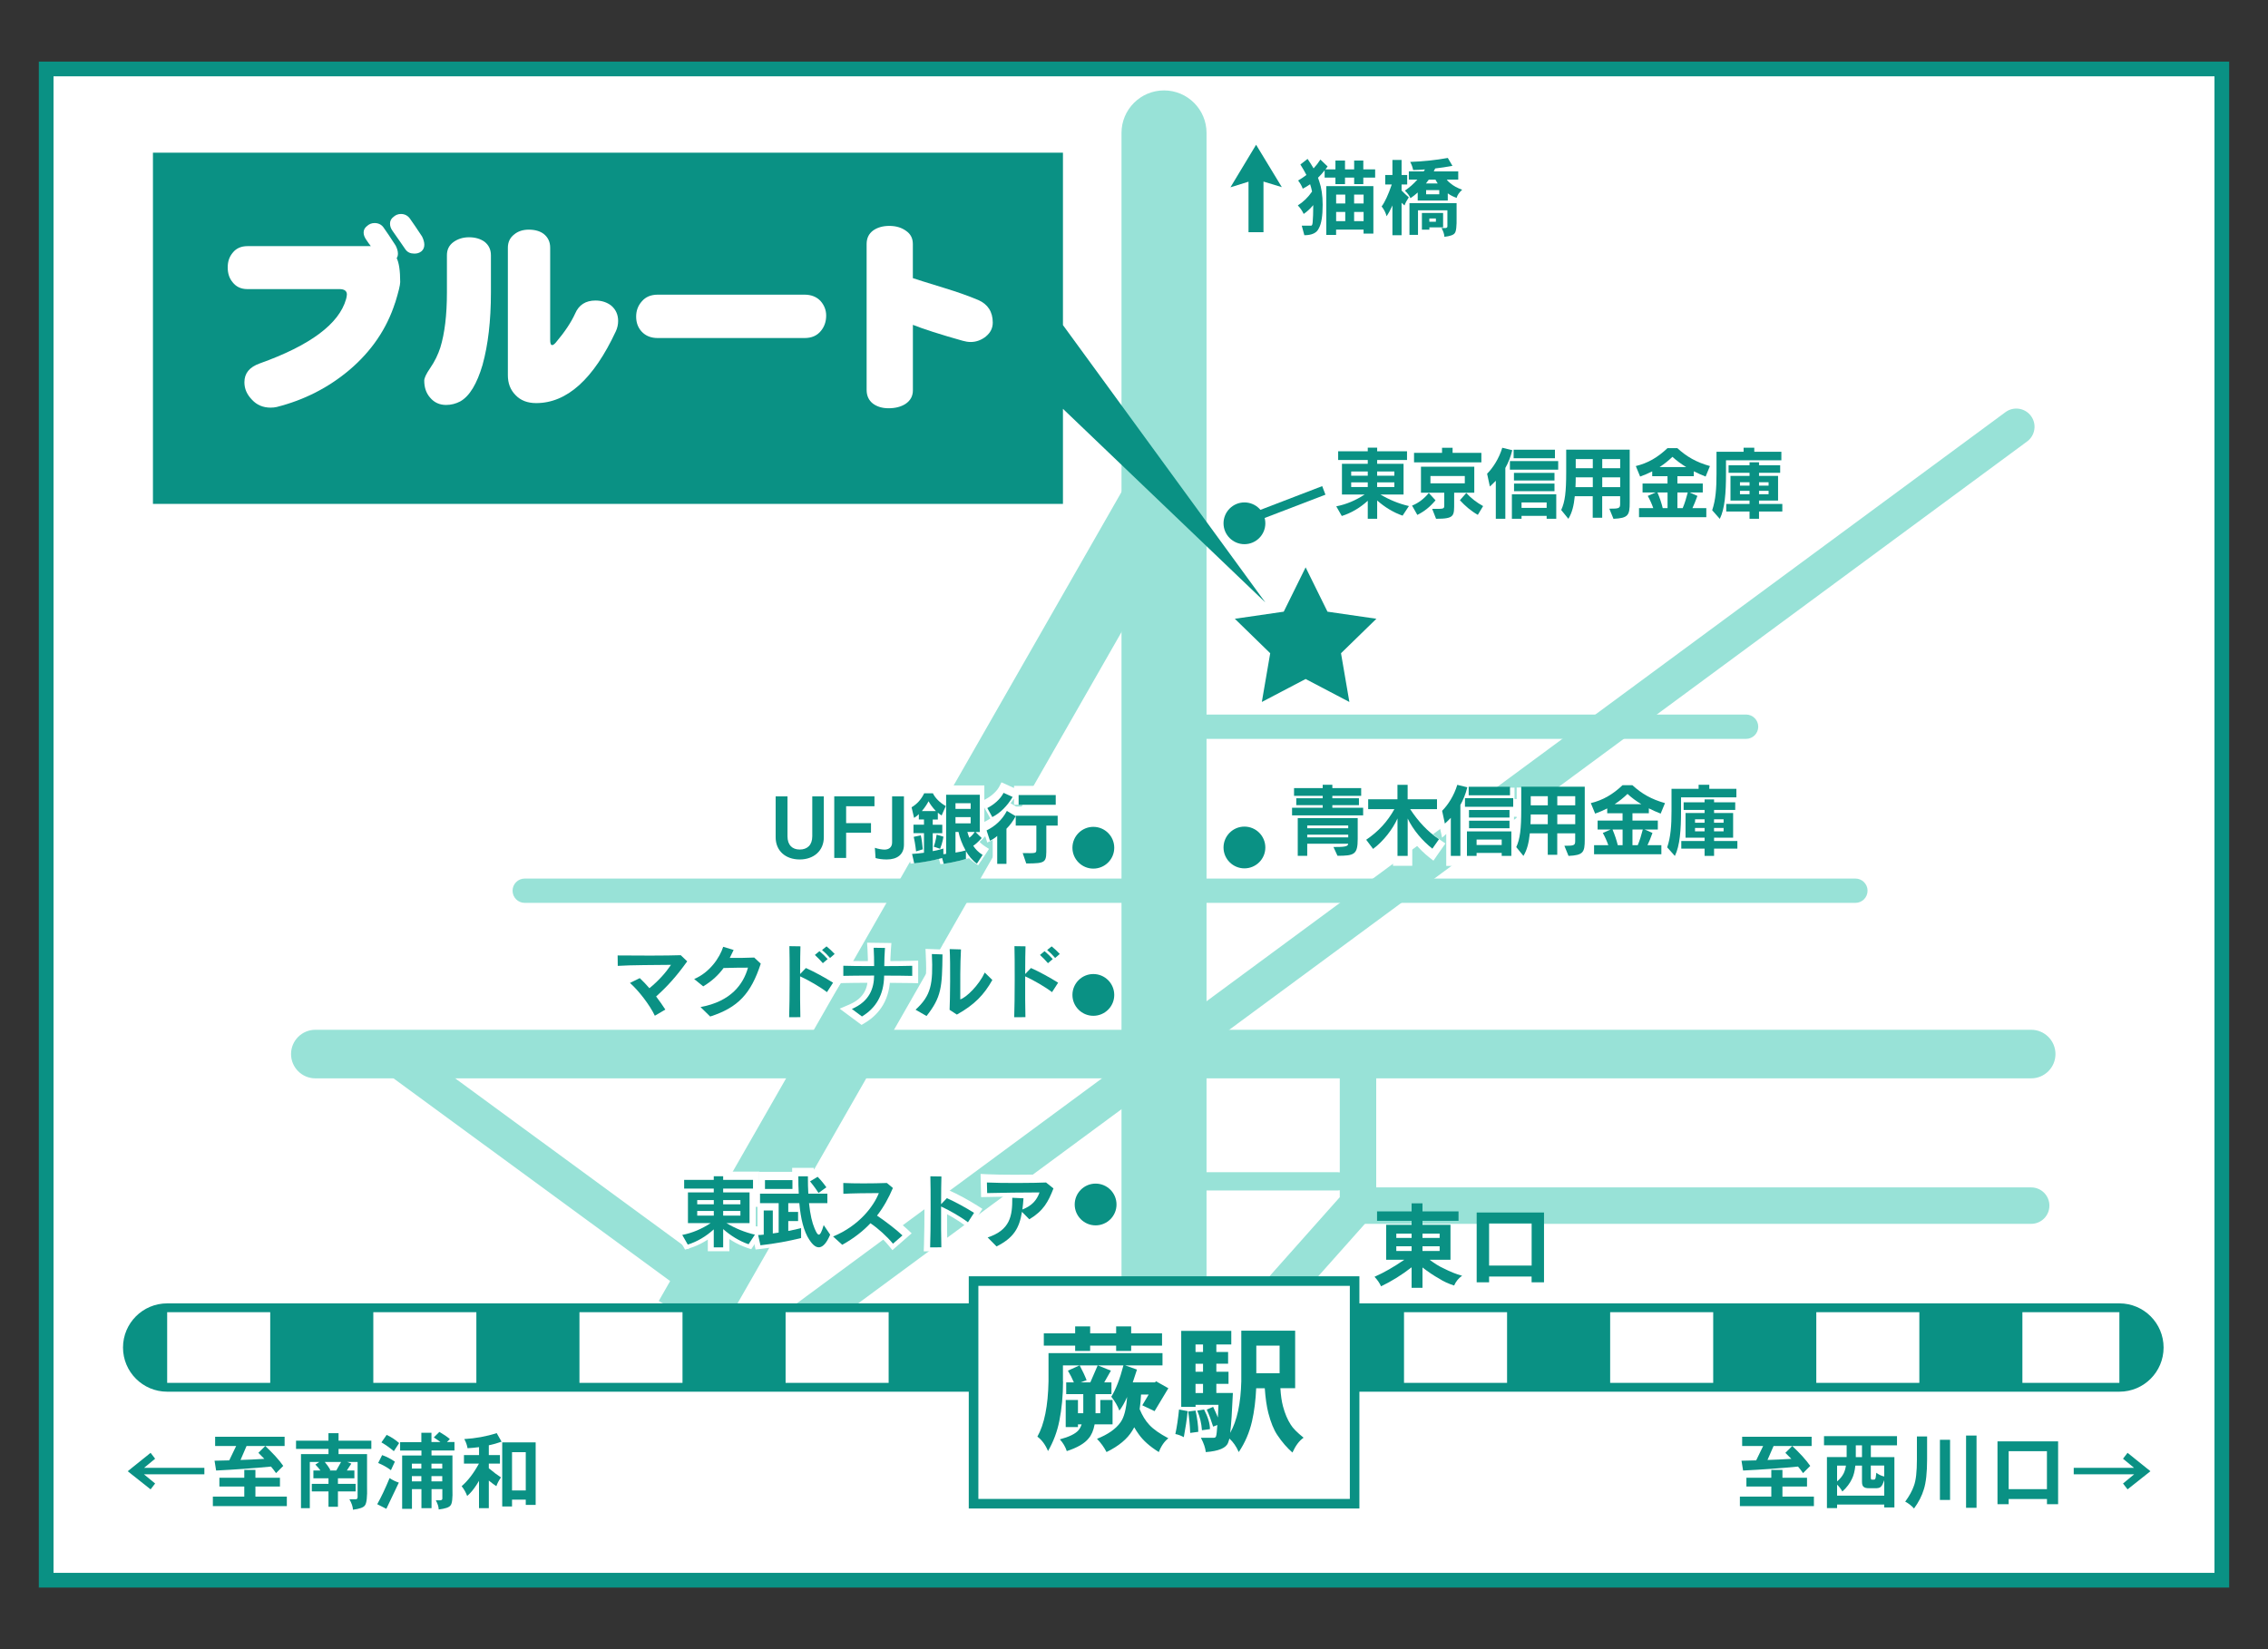 <svg xmlns="http://www.w3.org/2000/svg" id="_&#x30EC;&#x30A4;&#x30E4;&#x30FC;_1" data-name="&#x30EC;&#x30A4;&#x30E4;&#x30FC; 1" viewBox="0 0 550 400"><rect x="0" y="0" width="550" height="400" fill="#333333" stroke="none"/><defs><style>      .cls-1 {        fill: #98e2d7;      }      .cls-1, .cls-2, .cls-3 {        stroke-width: 0px;      }      .cls-2 {        fill: #fff;      }      .cls-3 {        fill: #0a9184;      }    </style></defs><rect class="cls-2" x="11.2" y="16.73" width="527.61" height="366.55"></rect><polygon class="cls-3" points="538.8 383.27 538.8 381.49 12.98 381.49 12.98 18.51 537.02 18.51 537.02 383.27 538.8 383.27 538.8 381.49 538.8 383.27 540.59 383.27 540.59 14.94 9.41 14.94 9.41 385.06 540.59 385.06 540.59 383.27 538.8 383.27"></polygon><path class="cls-1" d="M271.97,32.24v282.01c0,5.7,4.62,10.31,10.31,10.31s10.31-4.62,10.31-10.31V32.24c0-5.7-4.62-10.31-10.31-10.31s-10.31,4.62-10.31,10.31"></path><polygon class="cls-1" points="324.9 255.98 324.9 290.38 307.48 309.98 314.08 315.85 333.74 293.75 333.74 255.98 324.9 255.98 324.9 255.98"></polygon><path class="cls-1" d="M492.57,288h-162.42c-2.44,0-4.42,1.98-4.42,4.42s1.98,4.42,4.42,4.42h162.42c2.44,0,4.42-1.98,4.42-4.42s-1.98-4.42-4.42-4.42"></path><polygon class="cls-3" points="316.62 137.61 321.92 148.36 333.78 150.08 325.2 158.44 327.23 170.26 316.62 164.69 306 170.26 308.03 158.44 299.45 150.08 311.31 148.36 316.62 137.61"></polygon><path class="cls-3" d="M270.21,205.62c0,2.8-2.28,5.06-5.07,5.06s-5.07-2.27-5.07-5.06,2.27-5.07,5.07-5.07,5.07,2.27,5.07,5.07Z"></path><path class="cls-3" d="M270.21,241.32c0,2.8-2.28,5.06-5.07,5.06s-5.07-2.27-5.07-5.06,2.27-5.07,5.07-5.07,5.07,2.27,5.07,5.07Z"></path><path class="cls-3" d="M270.76,292.15c0,2.8-2.28,5.06-5.07,5.06s-5.07-2.27-5.07-5.06,2.27-5.07,5.07-5.07,5.07,2.27,5.07,5.07Z"></path><path class="cls-3" d="M306.85,126.93c0,2.8-2.28,5.06-5.07,5.06s-5.07-2.27-5.07-5.06,2.27-5.07,5.07-5.07,5.07,2.27,5.07,5.07Z"></path><path class="cls-3" d="M306.85,205.56c0,2.8-2.28,5.06-5.07,5.06s-5.07-2.27-5.07-5.06,2.27-5.07,5.07-5.07,5.07,2.27,5.07,5.07Z"></path><path class="cls-3" d="M342.32,293.81v-1.94h2.64v1.94h8.74v2.3h-8.74v.97h6.79v8.47h-5.06c1.2.9,2.35,1.63,3.46,2.12,1.54.79,3.02,1.38,4.42,1.76-.84.58-1.49,1.35-1.94,2.37-1.4-.45-2.62-1.01-3.65-1.69-1.24-.68-2.58-1.58-4.02-2.69v4.93h-2.64v-4.97c-2.44,1.9-4.9,3.41-7.41,4.61-.34-.77-.86-1.54-1.58-2.31,2.35-1.04,4.74-2.42,7.22-4.13h-4.4v-8.47h6.17v-.97h-8.38v-2.3h8.38ZM342.32,300.25v-1.04h-3.71v1.04h3.71ZM342.32,302.28h-3.71v1.15h3.71v-1.15ZM344.96,300.25h4.16v-1.04h-4.16v1.04ZM349.12,302.28h-4.16v1.15h4.16v-1.15Z"></path><path class="cls-3" d="M361.11,309.62v1.4h-3.01v-16.93h16.33v16.93h-3.01v-1.4h-10.32ZM361.11,296.73v10.23h10.32v-10.23h-10.32Z"></path><polygon class="cls-3" points="34.91 357.59 37.62 359.82 36.52 361.24 30.97 356.84 36.52 352.38 37.62 353.81 34.94 356.02 49.56 356.02 49.56 357.59 34.91 357.59"></polygon><path class="cls-3" d="M59.24,358.42v-1.91h2.7v1.91h5.95v2.13h-5.95v2.45h7.62v2.3h-17.94v-2.3h7.62v-2.45h-6.04v-2.13h6.04ZM69.02,348.48v2.24h-9.23l-1.46,3.39c1.81-.06,3.74-.14,5.77-.27-.47-.49-.96-.97-1.44-1.46l1.67-1.66c.79.73,1.6,1.56,2.45,2.47.78.86,1.43,1.65,1.91,2.36l-1.75,1.75c-.37-.53-.77-1.06-1.22-1.59-4.18.41-8.62.73-13.31.96l-.38-2.38c1.12-.02,2.3-.04,3.56-.08l1.68-3.49h-5.1v-2.24h16.85Z"></path><path class="cls-3" d="M79.65,349.44v-1.83h2.45v1.83h7.95v1.99h-7.95v1.26h6.91v7.78c.08,2.6-.1,4.14-.51,4.65-.32.51-1.3.85-2.9,1.06-.04-.75-.33-1.61-.87-2.54h1.59c.3-.02.44-.26.4-.71v-8.33h-2.52l1,.4-1.09,1.67h1.83v1.88h-3.99v1.36h4.29v1.83h-4.29v3.72h-2.29v-3.72h-4.05v-1.83h4.05v-1.36h-3.66v-1.88h1.71c-.39-.53-.8-1.02-1.23-1.44l.94-.63h-2.29v11.2h-2.14v-13.11h6.67v-1.26h-7.87v-1.99h7.87ZM81.55,356.67l1.16-2.07h-3.95c.49.57.94,1.21,1.35,1.91l-.2.16h1.65Z"></path><path class="cls-3" d="M96.72,359.6l-3.03,6.36-2.21-1.12c.97-1.73,1.97-3.84,3-6.34.67.47,1.42.83,2.24,1.1ZM95.76,354.52l-.96,2.07c-.85-.65-1.89-1.24-3.09-1.75l.96-1.91c1.05.37,2.09.89,3.09,1.59ZM96.79,350.01l-1.28,1.97c-1.01-.85-2.03-1.57-3.01-2.13l1.27-1.83c1.15.55,2.17,1.22,3.02,1.99ZM102.18,349.76v-2.24h2.45v2.24h2.18c-.49-.37-1.02-.73-1.61-1.12l1.35-1.34c.45.27.93.57,1.44.9.45.31.81.59,1.1.85l-.71.71h1.83v2.05h-5.57v1.2h5.08v8.09c.08,2.3-.08,3.64-.49,4.06-.32.45-1.28.77-2.84.96-.02-.67-.26-1.42-.71-2.23h1.12c.36-.02.53-.22.47-.63v-2.07h-2.62v4.62h-2.45v-4.62h-2.3v4.78h-2.38v-12.94h4.68v-1.2h-5.17v-2.05h5.17ZM102.18,356.19v-1.18h-2.3v1.18h2.3ZM102.18,359.3v-1.28h-2.3v1.28h2.3ZM104.63,356.19h2.62v-1.18h-2.62v1.18ZM104.63,359.3h2.62v-1.28h-2.62v1.28Z"></path><path class="cls-3" d="M121.63,349.68c-1.02.37-2.05.65-3.09.87v2.38h2.7v2.07h-2.7v1.12c1.09.92,2.07,1.65,2.95,2.22-.53.77-.91,1.48-1.12,2.13-.57-.37-1.18-.83-1.83-1.36v6.69h-2.38v-6.63c-.2.32-.39.61-.55.9-.72,1.13-1.49,2.07-2.32,2.78-.29-.81-.73-1.61-1.34-2.38,1.53-1.32,2.93-3.15,4.19-5.47h-3.63v-2.07h3.66v-1.93c-.94.12-1.85.22-2.79.26-.12-.75-.38-1.48-.79-2.22,2.72-.16,5.34-.63,7.86-1.44l1.18,2.07ZM124.17,363.73v1.66h-2.38v-15.54h8.11v15.16h-2.4v-1.28h-3.33ZM124.17,352.22v9.29h3.33v-9.29h-3.33Z"></path><path class="cls-3" d="M429.55,358.42v-1.91h2.7v1.91h5.96v2.13h-5.96v2.45h7.63v2.3h-17.95v-2.3h7.62v-2.45h-6.04v-2.13h6.04ZM439.33,348.48v2.24h-9.23l-1.47,3.39c1.81-.06,3.74-.14,5.78-.27-.47-.49-.96-.97-1.45-1.46l1.67-1.66c.78.73,1.6,1.56,2.45,2.47.77.86,1.42,1.65,1.91,2.36l-1.74,1.75c-.37-.53-.77-1.06-1.22-1.59-4.19.41-8.62.73-13.32.96l-.39-2.38c1.12-.02,2.3-.04,3.56-.08l1.69-3.49h-5.09v-2.24h16.84Z"></path><path class="cls-3" d="M460.03,348.34v2.22h-6.34v2.86h5.71v12.21h-2.46v-.71h-11.44v.87h-2.46v-12.38h4.78v-2.86h-5.49v-2.22h17.7ZM456.94,362.77v-3.76c-.06.19-.14.37-.22.57-.21.55-.43.91-.71,1.12-.29.18-.59.26-.9.26h-1.9c-.59,0-1.02-.1-1.28-.34-.27-.2-.39-.63-.39-1.24v-3.9h-1.61c-.14,1.32-.41,2.37-.81,3.19-.51,1.1-1.28,2.13-2.34,3.09-.36-.65-.79-1.2-1.28-1.67v2.68h11.44ZM447.09,357.38c.24-.49.45-1.14.56-1.91h-2.15v3.84c.71-.59,1.24-1.24,1.59-1.93ZM451.54,350.56h-1.5v2.86h1.5v-2.86ZM453.69,358.42c0,.32.06.46.22.46h.57c.2,0,.35-.2.4-.61.05-.24.09-.61.14-1.06.57.45,1.2.75,1.91.91v-2.66h-3.25v2.95Z"></path><path class="cls-3" d="M467.33,348.4v5.57c0,3.19-.26,5.61-.79,7.26-.47,1.58-1.26,3.13-2.38,4.65-.63-.69-1.34-1.26-2.14-1.66.98-1.34,1.69-2.62,2.11-3.84.49-1.28.73-3.42.73-6.4v-5.57h2.46ZM472.9,349.22v14.59h-2.46v-14.59h2.46ZM479.32,348.18v17.54h-2.54v-17.54h2.54Z"></path><path class="cls-3" d="M487.11,363.58v1.26h-2.71v-15.24h14.7v15.24h-2.7v-1.26h-9.28ZM487.11,351.98v9.21h9.28v-9.21h-9.28Z"></path><polygon class="cls-3" points="515.94 361.24 514.84 359.82 517.54 357.59 502.89 357.59 502.89 356.02 517.52 356.02 514.84 353.81 515.94 352.38 521.49 356.84 515.94 361.24"></polygon><path class="cls-3" d="M321.96,40.37c-.18.26-.36.51-.53.71h2.42v-2.14h2.32v2.14h2.22v-2.14h2.22v2.14h2.87v1.99h-2.87v1.59h-2.22v-1.59h-2.22v1.59h-2.32v-1.59h-2.62v-1.75c-.51.65-1.04,1.26-1.61,1.79.12.28.22.57.3.85.55,1.59.83,3.48.83,5.69,0,2.72-.3,4.61-.91,5.69-.49,1.14-1.67,1.71-3.53,1.71l-.63-2.32h2.3c.18,0,.3-.26.35-.83.08-.94.14-2.32.14-4.15-.75.89-1.52,1.6-2.32,2.14-.33-.71-.79-1.41-1.42-2.07,1.34-.84,2.48-1.95,3.45-3.36-.12-.61-.28-1.2-.47-1.77-.59.41-1.18.77-1.79,1.08-.2-.61-.57-1.26-1.12-1.99.71-.41,1.38-.85,2.01-1.34-.41-.79-.89-1.65-1.46-2.54l1.74-1.36c.55.79,1.04,1.57,1.46,2.3.61-.65,1.16-1.36,1.65-2.14l1.74,1.67ZM324.01,55.7v1.28h-2.38v-11.83h11.42v11.5h-2.38v-.96h-6.66ZM326.23,47.2h-2.21v2.15h2.21v-2.15ZM326.23,53.64v-2.23h-2.21v2.23h2.21ZM328.38,47.2v2.15h2.3v-2.15h-2.3ZM328.38,51.41v2.23h2.3v-2.23h-2.3Z"></path><path class="cls-3" d="M337.67,42.45v-3.66h2.22v3.66h1.36v2.3h-1.36v1.46c.63.65,1.22,1.2,1.75,1.65-.49.73-.83,1.38-1.04,1.97-.22-.19-.47-.41-.71-.65v7.88h-2.22v-7.23c-.47,1.05-.94,1.92-1.42,2.62-.19-.81-.59-1.6-1.2-2.38.77-1.01,1.6-2.8,2.46-5.32h-1.59v-2.3h1.75ZM352.2,40.23c-1.38.26-2.78.47-4.16.63-.12.24-.23.49-.35.71h5.94v1.99h-2.77c.24.37.55.67.92.93.65.57,1.58,1.08,2.8,1.53-.73.67-1.18,1.32-1.34,1.97-.71-.24-1.4-.57-2.05-1.02l-.1-.08v1.75h-7.29v-1.95c-.57.51-1.14.97-1.75,1.38-.26-.61-.71-1.22-1.36-1.83,1.12-.77,2.13-1.66,3.03-2.68h-2.07v-1.99h3.6c.1-.16.2-.3.31-.47-.95.08-1.91.12-2.87.14-.12-.67-.37-1.32-.71-1.97,3.17-.11,6.22-.43,9.12-.96l1.12,1.91ZM353.23,49.28v3.41c.04,2.18-.1,3.46-.45,3.86-.28.43-1.12.73-2.5.89-.04-.63-.26-1.34-.71-2.14h1.04c.3-.04.43-.2.39-.57v-3.72h-7.13v5.95h-2.07v-7.7h11.44ZM349.96,51.65v3.5h-3.33v.55h-1.81v-4.05h5.14ZM348.66,44.5c-.2-.28-.39-.61-.55-.93h-1.62c-.24.33-.47.65-.69.93h2.87ZM349.03,46.11h-3.19v1.01h3.19v-1.01ZM348.21,53.78v-.79h-1.59v.79h1.59Z"></path><path class="cls-1" d="M284.84,288.74h39.63c1.22,0,2.21-.99,2.21-2.21s-.99-2.21-2.21-2.21h-39.63c-1.22,0-2.21.99-2.21,2.21s.99,2.21,2.21,2.21"></path><path class="cls-1" d="M196.44,324.74L491.59,107.07c1.96-1.45,2.38-4.22.93-6.18s-4.22-2.38-6.18-.93l-295.15,217.67c-1.96,1.45-2.38,4.22-.93,6.18s4.22,2.38,6.18.93"></path><path class="cls-1" d="M127.25,218.99h322.69c1.63,0,2.95-1.32,2.95-2.95s-1.32-2.95-2.95-2.95H127.25c-1.63,0-2.95,1.32-2.95,2.95s1.32,2.95,2.95,2.95"></path><path class="cls-1" d="M492.57,249.77H76.47c-3.25,0-5.89,2.64-5.89,5.89s2.64,5.89,5.89,5.89h416.1c3.25,0,5.89-2.64,5.89-5.89s-2.64-5.89-5.89-5.89"></path><polyline class="cls-1" points="94.48 260.86 169.62 315.92 174.85 308.79 99.71 253.73"></polyline><path class="cls-2" d="M313.33,199.09v-1.86h7.43v-.63h-6.41v-1.67h6.41v-.58h-6.95v-1.88h6.95v-.8h2.34v.8h6.99v1.88h-6.99v.58h6.45v1.67h-6.45v.63h7.47v1.86h-17.24ZM324.35,208.9l-.98-2.13c2.64,0,3.56-.1,3.56-.79h-9.92v2.93h-2.3v-9.15h14.54v5.04c0,3.76-.8,4.1-4.9,4.1ZM326.95,201.55h-9.94v.67h9.94v-.67ZM326.95,203.77h-9.94v.67h9.94v-.67Z"></path><path class="cls-2" d="M313.33,199.09h1.1v-.75h7.43s0-2.84,0-2.84h-6.41v-.56s-1.1,0-1.1,0v1.1h7.52v-2.79h-6.95v-.77h-1.1v1.1h8.06v-.8h1.23s0-1.1,0-1.1h-1.1v1.91h6.99v.77h1.1v-1.1h-8.09v2.79h6.45v.56h1.1v-1.1h-7.56v2.84h7.47v.75h1.1v-1.1h-17.24v1.1h1.1-1.1v1.1h18.34v-4.07h-8.57v1.1h1.1v-.63h-1.1v1.1h7.56v-3.88h-7.56v1.1h1.1v-.58h-1.1v1.1h8.09v-4.09h-8.09v1.1h1.1v-1.91h-4.55v.8h-6.95v4.09h8.06v-1.1h-1.1v.58h1.1v-1.1h-7.52v3.88h7.52v-1.1h-1.1v.63h1.1v-1.1h-8.53v4.07h1.1v-1.1ZM324.35,208.9l1-.46-.98-2.13-1,.46v1.1c1.34,0,2.25-.02,2.99-.16.37-.08.73-.18,1.1-.47.18-.15.34-.35.45-.58.1-.23.14-.47.14-.68v-1.1h-12.13v2.93h-.09v-6.94h12.33v3.93c0,.9-.05,1.55-.16,1.96-.08.31-.16.45-.24.54-.06.07-.13.12-.26.19-.19.09-.55.19-1.07.24-.53.05-1.22.07-2.07.07v1.1l1-.46-1,.46v1.1c1.04,0,1.9-.02,2.65-.12.56-.08,1.08-.21,1.56-.46.36-.19.69-.45.94-.78.39-.49.59-1.07.7-1.7.11-.63.15-1.32.15-2.15v-6.14h-16.75v11.36h4.51v-2.93h8.82v-1.1h-1.1.54l-.49-.22c-.04.09-.05.18-.05.22h.54l-.49-.22.56.25-.42-.45-.14.2.56.25-.42-.45.25.27-.17-.33-.08.06.25.27-.17-.33.02.03-.02-.03h0s.02.03.02.03l-.02-.03s-.29.09-.76.12c-.47.03-1.13.05-1.98.04h-1.72l1.99,4.34h.71v-1.1ZM326.95,201.55v-1.1h-11.04v2.88h12.15v-2.88h-1.1v1.1h-1.1v.67h1.1v-1.1h-9.94v1.1h1.1v-.67h-1.1v1.1h9.94v-1.1h-1.1,1.1ZM326.95,203.77v-1.1h-11.04v2.88h12.15v-2.88h-1.1v1.1h-1.1v.67h1.1v-1.1h-9.94v1.1h1.1v-.67h-1.1v1.1h9.94v-1.1h-1.1,1.1Z"></path><path class="cls-2" d="M347.37,207.18c-2.45-1.92-4.66-4.54-6-7.32v9.06h-2.47v-9.08c-1.15,2.59-3.39,5.5-5.92,7.39l-1.67-2.22c2.93-1.99,5.13-4.35,6.84-7.43h-6.36v-2.39h7.1v-3.5h2.47v3.5h7.12v2.39h-6.51c1.92,2.93,4.2,5.42,6.99,7.3l-1.61,2.3Z"></path><path class="cls-2" d="M347.37,207.18l.68-.87c-2.32-1.81-4.43-4.33-5.68-6.93l-2.1.48v7.95h-.26v-7.97s-2.11-.45-2.11-.45c-1.05,2.39-3.22,5.2-5.57,6.96l.66.88.88-.66-1.67-2.22-.88.66.62.91c3.05-2.07,5.4-4.58,7.18-7.81l.91-1.64h-7.13v-.18h7.1s0-3.5,0-3.5h.26v3.5h7.12v.18h-7.45l1.12,1.71c1.98,3.02,4.36,5.63,7.3,7.61l.62-.92-.91-.63-1.61,2.3.91.63.68-.87-.68.87.91.63,2.25-3.22-.93-.63c-2.65-1.78-4.83-4.15-6.68-6.98l-.92.6v1.1h7.62v-4.6h-7.12v-3.5h-4.68v3.5h-7.1v4.6h7.46v-1.1l-.97-.54c-1.63,2.94-3.69,5.14-6.49,7.05l-.96.65,3.02,4.03.88-.66c2.7-2.04,5.02-5.04,6.26-7.83l-1.01-.45h-1.1v10.18h4.68v-10.16h-1.1l-1,.48c1.43,2.96,3.73,5.69,6.31,7.71l.92.72.67-.95-.91-.63Z"></path><path class="cls-2" d="M354.15,196.58v12.33h-2.32v-9.23c-.56.59-1.05,1.05-1.44,1.4l-.67-3.1c1.44-1.44,2.89-3.69,3.68-6.3l2.43.59c-.42,1.7-1.02,3.12-1.69,4.31ZM355.26,197v-2.09h11.7v2.09h-11.7ZM364.17,208.92v-.71h-6.09v.71h-2.34v-5.94h10.77v5.94h-2.34ZM356.16,194.23v-2.07h10.02v2.07h-10.02ZM356.23,199.63v-1.84h9.83v1.84h-9.83ZM356.25,202.22v-1.84h9.81v1.84h-9.81ZM364.17,204.95h-6.09v1.32h6.09v-1.32Z"></path><path class="cls-2" d="M354.15,196.58h-1.1v11.23h-.11v-10.92s-1.91,2.04-1.91,2.04c-.53.56-1,1-1.37,1.33l.74.82,1.08-.23-.67-3.1-1.08.23.78.78c1.57-1.58,3.11-3.96,3.95-6.76l-1.06-.32-.26,1.07,2.43.59.26-1.07-1.07-.26c-.4,1.61-.95,2.93-1.58,4.03l-.14.25v.29h1.1l.96.54c.72-1.27,1.35-2.79,1.8-4.59l.27-1.08-4.53-1.1-.3,1c-.72,2.41-2.1,4.55-3.4,5.84l-.43.43,1.2,5.56,1.42-1.28c.39-.35.92-.84,1.5-1.46l-.81-.76h-1.1v10.34h4.53v-13.44h-1.1l.96.54-.96-.54ZM355.26,197h1.1v-.98h9.49v.98h1.11v-1.1h-11.7v1.1h1.1-1.1v1.1h12.81v-4.3h-13.91v4.3h1.1v-1.1ZM364.17,208.92h1.1v-1.81h-8.3v.71h-.13v-3.73h8.56v3.73h-1.23v1.1h1.1-1.1v1.1h3.44v-8.15h-12.97v8.15h4.55v-.71h4.99v-1.1h-1.1v1.81h1.1v-1.1ZM356.16,194.23h1.1v-.96h7.81v.96h1.11v-1.1h-10.02v1.1h1.1-1.1v1.1h11.12v-4.28h-12.23v4.28h1.1v-1.1ZM356.23,199.63h1.1v-.73h7.62v.73h1.1v-1.1h-9.83v1.1h1.1-1.1v1.1h10.93v-4.05h-12.04v4.05h1.1v-1.1ZM356.25,202.22h1.1v-.73h7.6v.73h1.11v-1.1h-9.81v1.1h1.1-1.1v1.1h10.91v-4.05h-12.02v4.05h1.1v-1.1ZM364.17,204.95v-1.1h-7.2v3.53h8.3v-3.53h-1.1v1.1h-1.1v.22h-3.88v-.22h-1.1v1.1h6.09v-1.1h-1.1,1.1Z"></path><path class="cls-2" d="M380.37,208.92l-1-2.45c2.28,0,2.62-.07,2.62-1.11v-1.91h-4.35v5.21h-2.3v-5.21h-4.35c-.23,2.22-.63,3.96-1.55,5.48l-1.74-2.14c.92-1.99,1.21-4.35,1.21-9.16v-5.48h15.4v12.78c0,3.12-.31,3.83-3.95,4ZM375.35,198.86h-4.14c0,.77-.02,1.67-.06,2.37h4.19v-2.37ZM375.35,194.44h-4.14v2.22h4.14v-2.22ZM382,194.44h-4.35v2.22h4.35v-2.22ZM382,198.86h-4.35v2.37h4.35v-2.37Z"></path><path class="cls-2" d="M380.37,208.92l1.02-.42-1-2.45-1.02.42v1.1c.58,0,1.04,0,1.44-.03.3-.02.57-.05.85-.12.21-.05.42-.14.64-.28.33-.21.59-.58.68-.91.1-.33.11-.61.11-.88v-3.02h-6.56v5.21h-.09v-5.21h-6.45l-.1.99c-.22,2.16-.6,3.71-1.4,5.01l.94.57.86-.7-1.74-2.14-.86.7,1,.46c.51-1.11.84-2.33,1.04-3.84.2-1.52.27-3.35.27-5.78v-4.37h13.19v11.67c0,.76-.02,1.35-.09,1.73-.05.29-.12.46-.17.55l-.16.17c-.11.08-.34.19-.75.27-.41.08-.98.14-1.72.18l.05,1.1,1.02-.42-1.02.42.05,1.1c.95-.05,1.71-.12,2.38-.29.5-.13.96-.32,1.36-.63.3-.23.55-.52.73-.84.27-.48.39-1,.46-1.54.07-.54.08-1.13.08-1.8v-13.88h-17.61v6.58c0,2.38-.07,4.13-.25,5.49-.18,1.36-.45,2.32-.85,3.2l-.29.62,3.16,3.89.81-1.34c1.05-1.72,1.47-3.65,1.71-5.94l-1.1-.11v1.1h3.24v5.21h4.51v-5.21h2.14v.81c0,.1,0,.17,0,.19h0s.44.12.44.12l-.29-.34c-.1.08-.16.22-.15.23l.44.11-.29-.34.27.32-.19-.37-.08.05.27.32-.19-.37.08.16-.07-.17h-.01s.08.17.08.17l-.07-.17h-.02c-.06.02-.25.06-.55.07-.29.02-.69.02-1.19.02h-1.64l1.91,4.7.78-.04-.05-1.1ZM375.35,198.86v-1.1h-5.24v1.1c0,.75-.02,1.64-.06,2.32l-.06,1.16h6.46v-4.58h-1.1v1.1h-1.1v1.27h-3.09v1.1l1.1.06c.04-.74.06-1.65.06-2.43h-1.1v1.1h4.14v-1.1h-1.1,1.1ZM375.35,194.44v-1.1h-5.24v4.43h6.34v-4.43h-1.1v1.1h-1.1v1.12h-1.93s3.03-.01,3.03-.01v-1.1h-1.1,1.1ZM382,194.44v-1.1h-5.45v4.43h6.56v-4.43h-1.1v1.1h-1.1v1.12h-2.14s3.24-.01,3.24-.01v-1.1h-1.1,1.1ZM382,198.86v-1.1h-5.45v4.58h6.56v-4.58h-1.1v1.1h-1.1v1.27h-2.14v-.16h3.24s0-1.1,0-1.1h-1.1,1.1Z"></path><path class="cls-2" d="M402.72,198.67c-1.02-.4-1.97-.82-2.87-1.28v1.19h-3.97v1.78h6.15v2.16h-3.2l1.9.84c-.42,1.21-.84,2.2-1.21,2.97h3.37v2.2h-16.32v-2.2h3.46c-.33-.94-.82-2.05-1.34-2.97l1.92-.84h-3.18v-2.16h6.05v-1.78h-3.72v-1.17c-.9.46-1.88.88-2.93,1.26l-1.05-2.55c2.93-.71,5.29-2.07,7.7-4.35h2.38c2.28,2.09,4.62,3.43,7.91,4.35l-1.05,2.55ZM393.49,202.52h-2.45c.54,1.25,1,2.64,1.28,3.81h1.17v-3.81ZM394.68,193.88c-.96.92-1.97,1.74-3.12,2.49h6.47c-1.25-.75-2.36-1.57-3.35-2.49ZM395.88,202.52v3.81h1.28c.52-1.23.88-2.49,1.23-3.81h-2.51Z"></path><path class="cls-2" d="M402.72,198.67l.41-1.03c-.99-.39-1.92-.8-2.78-1.24l-1.61-.82v1.89h-3.97v3.99h6.15v1.06h1.1v-1.1h-3.2l-.45,2.11,1.9.84.45-1.01-1.04-.37c-.41,1.17-.82,2.13-1.16,2.86l-.75,1.58h4.02v1.1h1.11v-1.1h-15.21v-1.1s-1.1,0-1.1,0v1.1h5.01l-.51-1.47c-.35-1.02-.87-2.17-1.42-3.15l-.96.54.44,1.01,1.92-.84-.44-2.12h-2.07v-1.06h-1.1v1.1h7.16v-3.99h-3.72v-1.87l-1.61.82c-.86.44-1.79.84-2.8,1.21l.38,1.04,1.02-.42-1.05-2.55-1.02.42.26,1.07c3.12-.75,5.69-2.24,8.2-4.62l-.76-.8v1.1h2.38v-1.1l-.75.82c2.38,2.19,4.93,3.65,8.36,4.6l.3-1.06-1.02-.42-1.05,2.55,1.02.42.41-1.03-.41,1.03,1.02.42,1.53-3.7-1.2-.34c-3.16-.89-5.28-2.11-7.46-4.1l-.32-.29h-3.25l-.32.3c-2.32,2.18-4.46,3.41-7.2,4.08l-1.26.3,1.95,4.72.99-.36c1.09-.4,2.11-.83,3.05-1.32l-.5-.98h-1.1v2.27h3.71v.68h1.11v-1.1h-7.16v4.37h4.28v-1.1l-.44-1.01-3.03,1.33.6,1.06c.48.85.96,1.92,1.26,2.79l1.04-.36v-1.1h-4.57v4.41h18.53v-4.41h-4.48v1.1l1,.47c.38-.81.82-1.84,1.25-3.08l.34-.96-2.83-1.26-.45,1.01v1.1h4.3v-4.37h-6.15v-.68h-1.1v1.1h5.07v-2.29h-1.1l-.5.98c.94.48,1.93.91,2.97,1.33l1.01.4.42-1.01-1.02-.42ZM393.49,202.52v-1.1h-4.13l.67,1.54c.51,1.18.96,2.54,1.22,3.64l.21.84h3.14v-6.02h-1.1v1.1h-1.1v2.71h-.06v1.1l1.07-.26c-.3-1.24-.78-2.68-1.34-3.99l-1.01.44v1.1h2.45v-1.1h-1.1,1.1ZM394.68,193.88l-.77-.8c-.92.88-1.87,1.65-2.96,2.36l-3.14,2.03h14.21l-3.43-2.05c-1.19-.71-2.23-1.49-3.17-2.35l-.76-.71-.75.72.77.8-.75.81c1.06.98,2.23,1.85,3.54,2.63l.57-.95v-1.1h-6.47v1.1l.6.93c1.21-.79,2.29-1.66,3.29-2.62l-.77-.8-.75.81.75-.81ZM395.88,202.52h-1.1v4.92h3.12l.29-.67c.55-1.31.93-2.63,1.28-3.97l.36-1.38h-5.04v1.1h1.1v1.1h2.51v-1.1l-1.07-.28c-.34,1.3-.69,2.51-1.17,3.66l1.02.43v-1.1h-.18v-2.71s-1.1,0-1.1,0v1.1-1.1Z"></path><path class="cls-2" d="M407.66,194.73v3.35c0,4.48-.27,8.39-1.5,10.86l-1.86-2.09c.86-2.53,1.05-5.29,1.05-8.87v-5.32h6.57v-.98h2.59v.98h6.57v2.07h-13.43ZM415.67,207.16v1.76h-2.3v-1.76h-5.65v-1.84h5.65v-.82h-4.62v-5.98h4.62v-.75h-5.08v-1.84h5.08v-.71h2.3v.71h5.13v1.84h-5.13v.75h4.62v5.98h-4.62v.82h5.65v1.84h-5.65ZM413.37,200.05h-2.32v.83h2.32v-.83ZM413.37,202.14h-2.32v.82h2.32v-.82ZM417.98,200.05h-2.32v.83h2.32v-.83ZM417.98,202.14h-2.32v.82h2.32v-.82Z"></path><path class="cls-2" d="M407.66,194.73h-1.1v3.35c0,2.22-.07,4.28-.28,6.05-.21,1.77-.57,3.26-1.1,4.32l.99.49.83-.73-1.86-2.09-.83.73,1.05.36c.92-2.72,1.11-5.61,1.11-9.22v-4.22h6.57s0-.98,0-.98h1.48s0-1.1,0-1.1h-1.1v2.08h6.57v.96h1.1v-1.1h-14.53v1.1h1.1v1.1h14.53v-4.28h-7.67v1.1h1.1v-2.08h-4.8v.98h-6.57v6.43c0,3.55-.2,6.18-.99,8.51l-.21.61,3.37,3.79.73-1.47c.7-1.42,1.08-3.12,1.32-5.04.23-1.92.3-4.05.3-6.31v-3.35h-1.1v1.1-1.1ZM415.67,207.16h-1.1v.66h-.09v-.66s0-1.1,0-1.1h-5.65v-.73s-1.1,0-1.1,0v1.1h6.75v-3.03h-4.62v-3.77h4.62v-2.96h-5.08v-.73h-1.1v1.1h6.18v-.71h1.19v-1.1h-1.1v1.81h5.13v.73h1.11v-1.1h-6.24v2.96h4.62v3.77h-4.62v3.03h5.65v.73h1.1v-1.1h-6.76v1.1h1.1v1.1h6.76v-4.05h-6.76v1.1h1.1v-.82h-1.1v1.1h5.72v-8.19h-5.72v1.1h1.1v-.75h-1.1v1.1h6.24v-4.05h-6.24v1.1h1.1v-1.81h-4.51v.71h-5.08v4.05h6.18v-1.1h-1.1v.75h1.1v-1.1h-5.72v8.19h5.72v-1.1h-1.1v.82h1.1v-1.1h-6.75v4.05h5.65v1.76h4.51v-2.87h-1.1v1.1-1.1ZM413.37,200.05v-1.1h-3.42v3.04h4.53v-3.04h-1.1v1.1h-1.1v.83h1.1v-1.1h-2.32v1.1h1.1v-.83h-1.1v1.1h2.32v-1.1h-1.1,1.1ZM413.37,202.14v-1.1h-3.42v3.03h4.53v-3.03h-1.1v1.1h-1.1v.82h1.1v-1.1h-2.32v1.1h1.1v-.82h-1.1v1.1h2.32v-1.1h-1.1,1.1ZM417.98,200.05v-1.1h-3.42v3.04h4.53v-3.04h-1.1v1.1h-1.1v.83h1.1v-1.1h-2.32v1.1h1.1v-.83h-1.1v1.1h2.32v-1.1h-1.1,1.1ZM417.98,202.14v-1.1h-3.42v3.03h4.53v-3.03h-1.1v1.1h-1.1v.82h1.1v-1.1h-2.32v1.1h1.1v-.82h-1.1v1.1h2.32v-1.1h-1.1,1.1Z"></path><path class="cls-3" d="M313.33,197.77v-1.86h7.43v-.63h-6.41v-1.67h6.41v-.58h-6.95v-1.88h6.95v-.8h2.34v.8h6.99v1.88h-6.99v.58h6.45v1.67h-6.45v.63h7.47v1.86h-17.24ZM324.35,207.57l-.98-2.13c2.64,0,3.56-.1,3.56-.79h-9.92v2.93h-2.3v-9.15h14.54v5.04c0,3.76-.8,4.1-4.9,4.1ZM326.95,200.22h-9.94v.67h9.94v-.67ZM326.95,202.44h-9.94v.67h9.94v-.67Z"></path><path class="cls-3" d="M347.37,205.85c-2.45-1.92-4.66-4.54-6-7.32v9.06h-2.47v-9.08c-1.15,2.59-3.39,5.5-5.92,7.39l-1.67-2.22c2.93-1.99,5.13-4.35,6.84-7.43h-6.36v-2.39h7.1v-3.5h2.47v3.5h7.12v2.39h-6.51c1.92,2.93,4.2,5.42,6.99,7.3l-1.61,2.3Z"></path><path class="cls-3" d="M354.15,195.26v12.33h-2.32v-9.23c-.56.59-1.05,1.05-1.44,1.4l-.67-3.1c1.44-1.44,2.89-3.69,3.68-6.3l2.43.59c-.42,1.7-1.02,3.12-1.69,4.31ZM355.26,195.68v-2.09h11.7v2.09h-11.7ZM364.17,207.59v-.71h-6.09v.71h-2.34v-5.94h10.77v5.94h-2.34ZM356.16,192.9v-2.07h10.02v2.07h-10.02ZM356.23,198.3v-1.84h9.83v1.84h-9.83ZM356.25,200.89v-1.84h9.81v1.84h-9.81ZM364.17,203.63h-6.09v1.32h6.09v-1.32Z"></path><path class="cls-3" d="M380.37,207.59l-1-2.45c2.28,0,2.62-.07,2.62-1.11v-1.91h-4.35v5.21h-2.3v-5.21h-4.35c-.23,2.22-.63,3.96-1.55,5.48l-1.74-2.14c.92-1.99,1.21-4.35,1.21-9.16v-5.48h15.4v12.78c0,3.12-.31,3.83-3.95,4ZM375.35,197.54h-4.14c0,.77-.02,1.67-.06,2.37h4.19v-2.37ZM375.35,193.11h-4.14v2.22h4.14v-2.22ZM382,193.11h-4.35v2.22h4.35v-2.22ZM382,197.54h-4.35v2.37h4.35v-2.37Z"></path><path class="cls-3" d="M402.72,197.34c-1.02-.4-1.97-.82-2.87-1.28v1.19h-3.97v1.78h6.15v2.16h-3.2l1.9.84c-.42,1.21-.84,2.2-1.21,2.97h3.37v2.2h-16.32v-2.2h3.46c-.33-.94-.82-2.05-1.34-2.97l1.92-.84h-3.18v-2.16h6.05v-1.78h-3.72v-1.17c-.9.46-1.88.88-2.93,1.26l-1.05-2.55c2.93-.71,5.29-2.07,7.7-4.35h2.38c2.28,2.09,4.62,3.43,7.91,4.35l-1.05,2.55ZM393.49,201.19h-2.45c.54,1.25,1,2.64,1.28,3.81h1.17v-3.81ZM394.68,192.56c-.96.92-1.97,1.74-3.12,2.49h6.47c-1.25-.75-2.36-1.57-3.35-2.49ZM395.88,201.19v3.81h1.28c.52-1.23.88-2.49,1.23-3.81h-2.51Z"></path><path class="cls-3" d="M407.66,193.4v3.35c0,4.48-.27,8.39-1.5,10.86l-1.86-2.09c.86-2.53,1.05-5.29,1.05-8.87v-5.32h6.57v-.98h2.59v.98h6.57v2.07h-13.43ZM415.67,205.83v1.76h-2.3v-1.76h-5.65v-1.84h5.65v-.82h-4.62v-5.98h4.62v-.75h-5.08v-1.84h5.08v-.71h2.3v.71h5.13v1.84h-5.13v.75h4.62v5.98h-4.62v.82h5.65v1.84h-5.65ZM413.37,198.72h-2.32v.83h2.32v-.83ZM413.37,200.81h-2.32v.82h2.32v-.82ZM417.98,198.72h-2.32v.83h2.32v-.83ZM417.98,200.81h-2.32v.82h2.32v-.82Z"></path><path class="cls-1" d="M287.89,179.21h135.54c1.63,0,2.95-1.32,2.95-2.95s-1.32-2.95-2.95-2.95h-135.54c-1.63,0-2.95,1.32-2.95,2.95s1.32,2.95,2.95,2.95"></path><polygon class="cls-3" points="306.4 44.04 306.4 56.32 302.77 56.32 302.77 44.07 298.39 45.43 304.61 35.11 310.85 45.39 306.4 44.04"></polygon><polyline class="cls-1" points="174.4 323.92 292.35 117.67 277.71 109.29 159.75 315.55"></polyline><path class="cls-3" d="M40.54,337.55h473.43c5.92,0,10.71-4.8,10.71-10.71s-4.8-10.71-10.71-10.71H40.54c-5.92,0-10.71,4.8-10.71,10.71s4.8,10.71,10.71,10.71"></path><path class="cls-2" d="M490.44,335.41h23.52v-17.14h-23.52v17.14ZM440.46,335.41h24.99v-17.14h-24.99v17.14ZM390.47,335.41h24.99v-17.14h-24.99v17.14ZM340.48,335.41h24.99v-17.14h-24.99v17.14ZM290.49,335.41h24.99v-17.14h-24.99v17.14ZM240.5,335.41h24.99v-17.14h-24.99v17.14ZM190.51,335.41h24.99v-17.14h-24.99v17.14ZM140.52,335.41h24.99v-17.14h-24.99v17.14ZM90.53,335.41h24.99v-17.14h-24.99v17.14ZM40.54,335.41h24.99v-17.14h-24.99v17.14Z"></path><rect class="cls-2" x="236.1" y="310.72" width="92.4" height="54"></rect><polygon class="cls-3" points="328.5 364.72 328.5 363.56 237.26 363.56 237.26 311.88 327.34 311.88 327.34 364.72 328.5 364.72 328.5 363.56 328.5 364.72 329.66 364.72 329.66 309.56 234.93 309.56 234.93 365.88 329.66 365.88 329.66 364.72 328.5 364.72"></polygon><path class="cls-3" d="M257.79,335.03c0,3.5-.31,6.68-.89,9.58-.53,2.68-1.46,5.1-2.75,7.34-.63-1.52-1.48-2.68-2.58-3.5,1.69-2.98,2.58-7.44,2.7-13.42v-6.84h27.64v2.98h-9.06l2.87,1.02c-.37,1.12-.69,2.15-1.02,3.1h5.38l.27-.26,2.98,1.68-3.34,5.56-2.98-1.42,1.55-2.61h-1.85c-.07,1.32-.17,2.48-.34,3.54.64,1.55,1.42,2.84,2.36,3.83.98,1.06,2.55,2.15,4.6,3.24-.93.73-1.72,1.82-2.31,3.34-2.2-1.36-3.81-2.81-4.88-4.33-.38-.53-.75-1.09-1.08-1.68-.18.3-.34.56-.47.82-1.19,1.98-3.27,3.74-6.25,5.19-.59-1.16-1.35-2.21-2.31-3.21,2.65-1.06,4.57-2.38,5.72-4.03.86-1.19,1.38-3.21,1.58-6.12-.58,1.32-1.21,2.44-1.87,3.31-.44-1.16-1.1-2.29-1.96-3.37,1.1-1.78,2.08-4.3,2.94-7.6h-14.67v3.87ZM260.73,323.4v-1.69h3.64v1.69h6.3v-1.69h3.64v1.69h7.49v2.98h-7.49v1.29h-3.64v-1.29h-6.3v1.29h-3.64v-1.29h-7.6v-2.98h7.6ZM263.48,334.77l-1.42.52h2.35l1.79-4.13,3.2,1.29-1.62,2.84h1.75v2.85h-3.86v4.63h1.16v-3.21h2.97v5.91h-4.35c-.27,1.49-.77,2.62-1.46,3.41-.98,1.23-2.74,2.25-5.29,3.08-.33-1.02-.89-1.98-1.68-2.85,2.24-.6,3.73-1.32,4.49-2.18.33-.37.6-.87.79-1.46h-.89v.66h-2.97v-6.57h2.97v3.21h1.29v-4.63h-4.14v-2.85h1.86c-.43-1.02-.93-1.98-1.45-2.84l2.85-1.29c.72,1.35,1.28,2.54,1.69,3.61Z"></path><path class="cls-3" d="M288.01,342.27c-.2,2.04-.52,4.13-.93,6.31-.73-.4-1.38-.63-2.05-.76.37-1.72.66-3.7.89-5.95l2.09.4ZM298.58,326.1h-3.61v1.82h2.85v2.84h-2.85v1.95h2.95v2.94h-2.95v2.21h4.01c-.2,4.43-.39,7.64-.66,9.69,1.68-2.98,2.57-7.15,2.7-12.53v-12.26h13.06v13.94h-3.58c.1,1.69.3,3.17.64,4.43.46,1.72,1.08,3.21,1.88,4.43.52.86,1.55,1.89,3.11,3.15-1.07.73-1.96,1.95-2.71,3.6-1.25-1.09-2.51-2.51-3.7-4.3-.83-1.25-1.55-3.01-2.14-5.28-.4-1.56-.7-3.57-.87-6.02h-2.08c-.13,2.91-.46,5.59-1.02,8.04-.64,2.74-1.69,5.19-3.21,7.44-.6-1.36-1.35-2.45-2.27-3.27-.12.43-.21.76-.31.99-.46,1.29-2.27,2.05-5.41,2.29-.11-1-.49-2.15-1.19-3.47h3.1c.33,0,.53-.13.6-.46.09-.26.2-1.16.29-2.64l-1.02.39c-.47-1.48-.96-2.87-1.55-4.13l1.55-.66c.46.93.82,1.78,1.15,2.58.04-.9.07-1.92.14-3.07h-5.55v.49h-3.48v-18.44h12.14v3.33ZM290.58,347.29l-1.95.26c-.07-1.82-.23-3.54-.49-5.19l1.79-.23c.42,1.98.66,3.7.66,5.16ZM291.74,326.1h-1.82v1.82h1.82v-1.82ZM291.74,330.77h-1.82v1.95h1.82v-1.95ZM291.74,337.87v-2.21h-1.82v2.21h1.82ZM293.43,346.63l-1.95.27c-.13-1.69-.49-3.27-1.15-4.76l1.67-.26c.93,1.82,1.42,3.4,1.42,4.75ZM304.66,333.08h5.65v-6.71h-5.65v6.71Z"></path><path class="cls-2" d="M193.94,207.35c-3.47,0-5.84-2.11-5.84-5.38v-9.92h2.87v9.67c0,2.14,1.15,3.22,2.97,3.22s3.04-1.07,3.04-3.22v-9.67h2.8v9.92c0,3.29-2.47,5.38-5.84,5.38Z"></path><path class="cls-2" d="M193.94,207.35v-1.1c-1.51,0-2.69-.45-3.48-1.17-.79-.72-1.25-1.73-1.26-3.1v-8.82h.66v8.57c0,1.26.35,2.38,1.11,3.18.38.39.84.69,1.35.87.51.19,1.05.27,1.61.27,1.12,0,2.21-.34,2.99-1.13.78-.78,1.17-1.92,1.16-3.19v-8.57h.59v8.82c0,1.37-.49,2.37-1.29,3.1-.8.72-1.99,1.17-3.45,1.17v2.21c1.91,0,3.65-.59,4.92-1.74,1.28-1.14,2.03-2.83,2.02-4.75v-11.03h-5.01v10.78c0,.87-.24,1.35-.52,1.63-.29.29-.72.47-1.42.48-.35,0-.63-.05-.85-.13-.33-.13-.53-.29-.71-.58-.17-.29-.31-.74-.31-1.4v-10.78h-5.08v11.03c0,1.9.71,3.59,1.98,4.74,1.26,1.15,3.01,1.75,4.97,1.75v-1.1Z"></path><polygon class="cls-2" points="205.19 194.44 205.19 198.54 211.22 198.54 211.22 200.86 205.19 200.86 205.19 206.99 202.31 206.99 202.31 192.05 212.06 192.05 212.06 194.44 205.19 194.44"></polygon><polygon class="cls-2" points="205.19 194.44 204.08 194.44 204.08 199.65 210.11 199.65 210.11 199.76 204.08 199.76 204.08 205.88 203.42 205.88 203.42 193.15 210.96 193.15 210.96 193.34 204.08 193.34 204.08 194.44 205.19 194.44 205.19 195.55 213.17 195.55 213.17 190.94 201.21 190.94 201.21 208.09 206.29 208.09 206.29 201.97 212.32 201.97 212.32 197.44 206.29 197.44 206.29 194.44 205.19 194.44 205.19 195.55 205.19 194.44"></polygon><path class="cls-2" d="M215.05,207.35c-1.09,0-2.01-.13-2.72-.34l-.17-2.49c.75.27,1.71.44,2.34.44,1.05,0,1.84-.56,1.84-1.74v-11.17h2.87v11.72c0,2.37-1.63,3.58-4.15,3.58Z"></path><path class="cls-2" d="M215.05,207.35v-1.1c-1,0-1.82-.12-2.41-.3l-.31,1.06,1.1-.08-.17-2.49-1.1.08-.38,1.04c.9.32,1.9.5,2.72.51.71,0,1.45-.19,2.04-.7.29-.25.53-.58.68-.95.15-.37.22-.78.22-1.19v-10.06h.66v10.62c0,.47-.08.83-.2,1.12-.19.43-.47.73-.93.97-.45.24-1.1.39-1.92.38v2.21c1.43,0,2.74-.34,3.73-1.15.49-.41.89-.93,1.15-1.53.26-.6.38-1.28.38-2v-12.83h-5.08v12.27c0,.18-.03.28-.06.35-.05.1-.07.13-.16.18-.09.05-.26.1-.51.1-.45,0-1.36-.15-1.96-.37l-1.6-.58.34,4.95.74.22c.84.25,1.85.39,3.04.39v-1.1Z"></path><path class="cls-2" d="M236.9,208.35c-1.11-.75-2.03-1.94-2.66-3.03v1.92s-2.58.77-5.38,1.17l-.4-1.42c-1.97.58-4.1.98-6.76,1.3l-.52-2.28c.98-.06,2.05-.16,2.89-.29v-4.75h-2.55v-2.05h2.55v-1.27h-1.25v-1.3c-.33.35-.73.67-1.15.92l-.61-2.58c1.34-.77,2.36-1.94,3.06-3.39h2.11c.54,1.13,1.69,2.28,3.12,3.1l-1,2.28c-.17-.09-.65-.44-.92-.67v1.65h-1.24v1.27h2.32v2.05h-2.32v4.35c1.38-.23,2.58-.63,2.58-.63v1.38c.21-.02.44-.05.67-.09v-14.34h8.16v9.06h-1.02l1.48,1.44s-1,1.21-2.05,1.88c.58.86,1.17,1.51,2.28,2.22l-1.4,2.13ZM222.15,205.38s-.17-1.78-.57-3.52l1.72-.36c.21.92.4,2.3.48,3.39l-1.63.5ZM225.18,193.24c-.44.84-1,1.65-1.63,2.39h3.41c-.71-.75-1.34-1.57-1.78-2.39ZM227.98,204.77l-1.53-.5c.48-1.36.69-2.93.69-2.93l1.65.5s-.19,1.38-.8,2.93ZM235.39,193.72h-3.68v1.38h3.68v-1.38ZM235.39,197.09h-3.68v1.51h3.68v-1.51ZM232.44,200.69h-.73v5c.84-.11,1.8-.32,2.45-.52-.84-1.5-1.44-3.12-1.72-4.48ZM234.59,200.69c.1.42.31.94.48,1.4.52-.38.96-.88,1.3-1.4h-1.78Z"></path><path class="cls-2" d="M236.9,208.35l.62-.92c-.9-.6-1.75-1.67-2.33-2.66l-2.06-3.55v6.02h1.1l-.31-1.06-.11.03c-.5.14-2.76.76-5.12,1.1l.16,1.09,1.06-.3-.71-2.49-1.07.31c-1.9.55-3.96.94-6.59,1.27l.14,1.1,1.08-.24-.52-2.28-1.08.24.07,1.1c1-.06,2.1-.16,3-.3l.93-.15v-6.8h-2.55v-.94h-1.1v1.1h3.65v-3.48h-1.25v-.2s0-2.79,0-2.79l-1.91,2.03c-.25.27-.58.53-.9.72l.56.95,1.08-.26-.61-2.58-1.08.26.55.96c1.55-.89,2.72-2.25,3.51-3.86l-.99-.48v1.1h2.11v-1.1l-1,.47c.68,1.41,1.97,2.66,3.57,3.59l.55-.96-1.01-.44-1,2.28,1.01.44.53-.97h0s-.19-.12-.33-.23c-.15-.11-.31-.23-.4-.31l-1.82-1.55v2.93h-.14s-1.1,0-1.1,0v3.48h2.32v.94h1.1v-1.1h-3.42v6.76l1.29-.21c1.48-.25,2.72-.67,2.75-.68l-.35-1.05h-1.1v2.58l1.19-.1c.27-.02.53-.07.77-.11l.91-.16v-14.17h5.95v7.95h1.11v-1.1h-3.74l3.43,3.33.77-.79-.85-.7h0c-.04.06-.29.34-.63.68-.34.34-.78.73-1.16.97l-.95.61.63.94c.62.94,1.38,1.77,2.6,2.54l.6-.93-.92-.61-1.4,2.13.92.61.62-.92-.62.92.92.61,2.01-3.06-.94-.6c-1-.65-1.43-1.12-1.96-1.91l-.92.61.59.93c.64-.41,1.2-.93,1.61-1.35.41-.42.68-.74.7-.76l.65-.79-2.21-2.15-.77.79v1.1h2.12v-11.27h-10.37v15.45h1.1l-.19-1.09c-.22.04-.42.07-.57.08l.09,1.1h1.1v-2.91l-1.46.49h-.04c-.22.08-1.26.41-2.37.59l.18,1.09h1.1v-3.24h2.32v-4.26h-2.32v-.16h-1.1v1.1h2.35v-2.75h-1.1l-.72.84c.17.14.37.3.56.44.1.07.19.14.28.19.09.06.16.11.26.16l1.06.58,1.88-4.3-.86-.49c-1.27-.72-2.28-1.77-2.67-2.62l-.3-.63h-3.5l-.3.62c-.63,1.29-1.49,2.27-2.62,2.91l-.72.41,1.15,4.84,1.29-.76c.52-.31.99-.69,1.39-1.11l-.8-.76h-1.1v2.41h1.25v.16h1.11v-1.1h-3.65v4.26h2.55v3.65h1.1l-.17-1.09c-.79.12-1.84.22-2.79.28l-1.3.08,1.02,4.52.99-.12c2.7-.33,4.89-.74,6.94-1.34l-.31-1.06-1.06.3.67,2.35.96-.14c2.89-.42,5.51-1.19,5.54-1.2l.79-.23v-2.74h-1.1l-.96.55c.69,1.19,1.68,2.49,3,3.39l.93.62.61-.93-.92-.61ZM222.15,205.38l1.1-.11s-.18-1.83-.6-3.67l-1.08.25.23,1.08,1.72-.36-.23-1.08-1.08.25c.19.83.38,2.19.45,3.22l1.1-.08-.32-1.06-1.63.5.32,1.06,1.1-.11-1.1.11.32,1.06,2.47-.75-.06-.88c-.08-1.16-.27-2.55-.5-3.56l-.24-1.06-3.89.82.25,1.1c.19.83.33,1.68.42,2.32.05.32.08.59.1.78.01.09.02.17.02.21v.07s.14,1.34.14,1.34l1.29-.39-.32-1.06ZM225.18,193.24l-.98-.51c-.4.76-.91,1.5-1.49,2.19l-1.54,1.82h8.36l-1.76-1.86c-.66-.69-1.23-1.45-1.61-2.16l-.99-1.84-.97,1.85.98.51-.97.52c.5.94,1.19,1.83,1.95,2.63l.8-.76v-1.1h-3.41v1.1l.84.71c.68-.8,1.28-1.67,1.76-2.6l-.98-.51-.97.52.97-.52ZM227.98,204.77l.34-1.05-1.53-.5-.34,1.05,1.04.37c.53-1.51.74-3.11.74-3.15l-1.1-.15-.32,1.06,1.65.5.32-1.06-1.09-.15h0c-.01.11-.21,1.35-.73,2.68l1.03.41.34-1.05-.34,1.05,1.03.41c.66-1.69.86-3.14.87-3.19l.13-.93-3.79-1.15-.17,1.29v.06c-.05.28-.26,1.59-.64,2.65l-.38,1.07,3.6,1.17.38-.97-1.03-.41ZM235.39,193.72v-1.1h-4.78v3.59h5.89v-3.59h-1.1v1.1h-1.1v.27h-1.47v-.27h-1.1v1.1h3.68v-1.1h-1.1,1.1ZM235.39,197.09v-1.1h-4.78v3.72h5.89v-3.72h-1.1v1.1h-1.1v.41h-1.47v-.41h-1.1v1.1h3.68v-1.1h-1.1,1.1ZM232.44,200.69v-1.1h-1.83v7.37l1.25-.17c.91-.13,1.89-.34,2.61-.55l1.34-.39-.68-1.21c-.79-1.39-1.35-2.93-1.6-4.17l-.18-.88h-.9v1.1l-1.08.23c.31,1.49.94,3.2,1.84,4.8l.96-.54-.31-1.06c-.59.17-1.52.38-2.29.48l.15,1.09h1.1v-5h-1.1v1.1h.73v-1.1l-1.08.23,1.08-.23ZM234.59,200.69l-1.08.24c.13.57.36,1.1.52,1.54l.52,1.37,1.18-.87c.64-.48,1.16-1.07,1.56-1.67l1.15-1.72h-5.23l.3,1.35,1.08-.24v1.1h1.78v-1.1l-.92-.61c-.29.43-.65.84-1.04,1.12l.66.89,1.03-.39c-.18-.48-.38-.98-.44-1.25l-1.08.24v1.1-1.1Z"></path><path class="cls-2" d="M244.07,199.9v8.52h-2.24v-6.78c-.48.44-1.15.88-1.76,1.17l-.82-2.51c2.03-.98,3.77-2.53,4.92-4.73l2.13,1.28c-.58,1.13-1.36,2.18-2.22,3.04ZM240.64,197.07l-1.21-2.18c1.59-.82,3.16-2.14,3.94-3.69l2.2,1c-1.32,2.2-2.99,3.89-4.94,4.88ZM253.74,199.14v5.19c0,3.71.15,4-4.87,4l-.86-2.51c3.35,0,3.31.17,3.31-1.11v-5.57h-5v-2.39h10.17v2.39h-2.76ZM247.02,194.1v-2.37h9v2.37h-9Z"></path><path class="cls-2" d="M244.07,199.9h-1.1v7.42h-.03v-8.19l-1.85,1.7c-.37.35-.98.75-1.49.98l.47,1,1.05-.34-.82-2.51-1.05.34.48,1c2.22-1.06,4.16-2.79,5.42-5.21l-.98-.51-.57.95,2.13,1.28.57-.95-.98-.5c-.52,1.02-1.24,1.99-2.02,2.76l-.32.32v.46h1.1l.78.78c.94-.94,1.79-2.08,2.42-3.32l.47-.92-4.01-2.42-.54,1.04c-1.04,1.98-2.58,3.36-4.42,4.25l-.87.42,1.51,4.62,1.13-.53c.72-.34,1.45-.82,2.04-1.35l-.75-.81h-1.1v7.88h4.45v-9.63h-1.1l.78.78-.78-.78ZM240.64,197.07l.97-.53-1.21-2.18-.97.53.51.98c1.75-.91,3.47-2.33,4.42-4.18l-.99-.5-.46,1.01,2.2,1,.46-1.01-.95-.57c-1.24,2.07-2.77,3.59-4.49,4.47l.5.98.97-.53-.97.53.5.98c2.18-1.11,3.98-2.96,5.39-5.3l.64-1.06-4.3-1.94-.48.94c-.62,1.25-2.04,2.48-3.47,3.21l-1.01.52,2.27,4.11.95-.49-.5-.98ZM253.74,199.14h-1.1v5.19c0,.21,0,.42,0,.61,0,.78-.02,1.34-.08,1.65-.05.24-.09.29-.1.31-.01.01-.03.03-.14.08-.16.07-.53.15-1.11.19-.58.04-1.35.06-2.34.06v1.1l1.05-.36-.86-2.51-1.05.36v1.1c.7,0,1.26,0,1.71,0,.41,0,.73,0,1.03-.04.23-.03.46-.06.72-.18.2-.09.41-.23.58-.44.25-.31.32-.63.35-.86.03-.24.03-.42.03-.62v-.09s0-6.68,0-6.68h-5v-.18h7.96v.18h-2.76v1.11h1.1v1.1h3.86v-4.6h-12.38v4.6h5v4.47s0,.09,0,.09c0,.11,0,.21,0,.27v.08s.37.06.37.06l-.35-.14-.02.08.38.06-.35-.14.65.26-.4-.57c-.11.07-.22.22-.25.31l.65.26-.4-.57.27.39-.13-.46-.14.07.27.39-.13-.46h0c-.07.02-.39.04-.89.04-.43,0-.99,0-1.71,0h-1.55l1.62,4.72h.79c1.19,0,2.11-.01,2.87-.1.57-.06,1.07-.16,1.54-.37.35-.16.68-.41.92-.72.37-.48.5-1.02.57-1.54.07-.53.07-1.09.07-1.76,0-.19,0-.39,0-.61v-5.19h-1.1v1.1-1.1ZM247.02,194.1h1.1v-1.27h6.79v.16h-7.9v1.1h1.1-1.1v1.1h10.11v-4.58h-11.21v4.58h1.1v-1.1Z"></path><path class="cls-3" d="M193.94,208.46c-3.47,0-5.84-2.11-5.84-5.38v-9.92h2.87v9.67c0,2.14,1.15,3.22,2.97,3.22s3.04-1.07,3.04-3.22v-9.67h2.8v9.92c0,3.29-2.47,5.38-5.84,5.38Z"></path><polygon class="cls-3" points="205.19 195.55 205.19 199.65 211.22 199.65 211.22 201.97 205.19 201.97 205.19 208.09 202.31 208.09 202.31 193.15 212.06 193.15 212.06 195.55 205.19 195.55"></polygon><path class="cls-3" d="M215.05,208.46c-1.09,0-2.01-.13-2.72-.34l-.17-2.49c.75.27,1.71.44,2.34.44,1.05,0,1.84-.56,1.84-1.74v-11.17h2.87v11.72c0,2.37-1.63,3.58-4.15,3.58Z"></path><path class="cls-3" d="M236.9,209.46c-1.11-.75-2.03-1.94-2.66-3.03v1.92s-2.58.77-5.38,1.17l-.4-1.42c-1.97.58-4.1.98-6.76,1.3l-.52-2.28c.98-.06,2.05-.16,2.89-.29v-4.75h-2.55v-2.05h2.55v-1.27h-1.25v-1.3c-.33.35-.73.67-1.15.92l-.61-2.58c1.34-.77,2.36-1.94,3.06-3.39h2.11c.54,1.13,1.69,2.28,3.12,3.1l-1,2.28c-.17-.09-.65-.44-.92-.67v1.65h-1.24v1.27h2.32v2.05h-2.32v4.35c1.38-.23,2.58-.63,2.58-.63v1.38c.21-.02.44-.05.67-.09v-14.34h8.16v9.06h-1.02l1.48,1.44s-1,1.21-2.05,1.88c.58.86,1.17,1.51,2.28,2.22l-1.4,2.13ZM222.15,206.49s-.17-1.78-.57-3.52l1.72-.36c.21.92.4,2.3.48,3.39l-1.63.5ZM225.18,194.34c-.44.84-1,1.65-1.63,2.39h3.41c-.71-.75-1.34-1.57-1.78-2.39ZM227.98,205.87l-1.53-.5c.48-1.36.69-2.93.69-2.93l1.65.5s-.19,1.38-.8,2.93ZM235.39,194.82h-3.68v1.38h3.68v-1.38ZM235.39,198.19h-3.68v1.51h3.68v-1.51ZM232.44,201.79h-.73v5c.84-.11,1.8-.33,2.45-.52-.84-1.5-1.44-3.12-1.72-4.48ZM234.59,201.79c.1.42.31.94.48,1.4.52-.38.96-.88,1.3-1.4h-1.78Z"></path><path class="cls-3" d="M244.07,201.01v8.52h-2.24v-6.78c-.48.44-1.15.88-1.76,1.17l-.82-2.51c2.03-.98,3.77-2.53,4.92-4.73l2.13,1.28c-.58,1.13-1.36,2.18-2.22,3.04ZM240.64,198.17l-1.21-2.18c1.59-.82,3.16-2.14,3.94-3.69l2.2,1c-1.32,2.2-2.99,3.89-4.94,4.88ZM253.74,200.24v5.19c0,3.71.15,4-4.87,4l-.86-2.51c3.35,0,3.31.17,3.31-1.11v-5.57h-5v-2.39h10.17v2.39h-2.76ZM247.02,195.2v-2.37h9v2.37h-9Z"></path><path class="cls-2" d="M159.11,241.99c.78,1.03,1.55,2.11,2.24,3.18l-2.55,1.49c-1.23-2.62-3.98-6.15-6.03-7.95l2.38-1.17c.75.69,1.53,1.53,2.34,2.45,2.35-1.93,4-3.85,5.23-5.67-3.45.04-9.88.04-12.91.25l-.03-2.53c3.88.06,12.35.06,15.3-.06l1.57,1.49c-2.68,3.74-4.87,6.13-7.53,8.51Z"></path><path class="cls-2" d="M159.11,241.99l-1.17.89c.77,1.01,1.51,2.05,2.17,3.09l1.24-.8-.74-1.27-2.55,1.49.74,1.27,1.33-.62c-.69-1.46-1.73-3.06-2.87-4.56-1.15-1.5-2.39-2.88-3.52-3.88l-.97,1.11.65,1.32,2.38-1.17-.65-1.32-1,1.08c.69.63,1.44,1.44,2.23,2.34l.94,1.07,1.1-.91c2.46-2.02,4.21-4.06,5.51-5.98l1.57-2.33-2.81.03c-1.71.02-4.19.03-6.61.06-2.43.03-4.8.08-6.38.19l.1,1.47,1.47-.02-.03-2.53-1.47.02-.02,1.47c1.62.02,4.02.04,6.49.04,3.5,0,7.11-.03,8.89-.1l-.06-1.47-1.02,1.07,1.57,1.49,1.02-1.07-1.2-.86c-2.64,3.67-4.72,5.95-7.31,8.27l-1.01.91.82,1.08,1.17-.89.98,1.1c2.73-2.44,5.02-4.95,7.74-8.74l.75-1.04-2.95-2.81-.62.02c-1.68.07-5.31.09-8.78.09-2.46,0-4.85-.01-6.45-.04l-1.52-.02.08,5.6,1.56-.11c1.45-.1,3.81-.16,6.21-.19,2.41-.03,4.88-.04,6.61-.06l-.02-1.47-1.22-.82c-1.15,1.71-2.69,3.51-4.94,5.35l.94,1.14,1.11-.97c-.82-.94-1.63-1.81-2.44-2.56l-.74-.69-5.26,2.59,1.66,1.46c.92.8,2.08,2.09,3.13,3.46,1.05,1.37,2,2.85,2.54,4.01l.68,1.47,5.27-3.09-.83-1.29c-.72-1.11-1.5-2.22-2.3-3.27l-1.17.89.98,1.1-.98-1.1Z"></path><path class="cls-2" d="M172.23,246.85l-2.35-2.3c7.41-1.36,10.4-5.57,11.51-9.56-1.72,0-3.83.02-5.92.09-1.25,1.71-2.78,3.14-4.93,4.45l-2.2-1.78c3.77-1.59,6.2-5.17,7.04-7.82l2.53.77c-.31.67-.62,1.32-.94,1.93,2.03.02,4.29-.02,5.93-.09l1.59,1.48c-2.39,7.3-5.5,10.65-12.28,12.83Z"></path><path class="cls-2" d="M172.23,246.85l1.03-1.05-2.35-2.3-1.03,1.05.27,1.45c3.93-.72,6.83-2.24,8.87-4.18,2.04-1.94,3.19-4.25,3.8-6.44l.52-1.87h-1.94c-1.73,0-3.85.02-5.97.1l-.71.03-.42.58c-1.14,1.56-2.5,2.84-4.5,4.06l.76,1.26.93-1.14-2.2-1.78-.93,1.14.57,1.36c2.15-.91,3.87-2.36,5.18-3.93,1.31-1.58,2.21-3.27,2.69-4.8l-1.4-.45-.43,1.41,2.53.77.43-1.41-1.34-.62c-.31.67-.6,1.3-.91,1.87l-1.12,2.14,2.41.02c.37,0,.74,0,1.12,0,1.73,0,3.51-.04,4.9-.1l-.07-1.47-1,1.08,1.59,1.48,1-1.08-1.4-.46c-1.16,3.54-2.45,5.98-4.16,7.78-1.72,1.8-3.92,3.06-7.17,4.11l.45,1.4,1.03-1.05-1.03,1.05.45,1.4c3.53-1.13,6.27-2.64,8.4-4.88,2.13-2.24,3.6-5.13,4.83-8.89l.29-.9-2.74-2.54-.62.03c-1.32.06-3.07.1-4.76.1-.37,0-.73,0-1.09,0v1.47s1.29.69,1.29.69c.34-.65.66-1.33.97-2l.71-1.54-5.55-1.68-.44,1.38c-.35,1.12-1.09,2.53-2.15,3.81-1.06,1.28-2.44,2.41-4.06,3.1l-2.26.96,4.91,3.98.89-.54c2.29-1.39,4-2.98,5.35-4.83l-1.19-.87.05,1.47c2.06-.07,4.15-.09,5.86-.09v-1.47l-1.42-.4c-.5,1.8-1.4,3.58-2.99,5.09-1.59,1.51-3.89,2.77-7.37,3.41l-2.8.51,5.03,4.91.85-.27-.45-1.4Z"></path><path class="cls-2" d="M200.54,240.94c-1.59-1.23-4.48-2.91-6.51-3.83-.02,3.68,0,7.8.06,9.9l-2.72.02c.15-3.85.15-14.48.06-17.24l2.68.04c-.04,1.13-.08,3.74-.08,6.72l1.4-1.46c2.03.9,4.56,2.28,6.59,3.56l-1.47,2.28ZM199.54,233.91c-.56-.67-1.27-1.38-1.93-1.99l1.11-.92c.69.58,1.4,1.25,1.99,1.92l-1.17,1ZM201.28,232.64c-.56-.67-1.21-1.32-1.93-1.93l1.09-.88c.71.56,1.38,1.21,1.97,1.84l-1.13.98Z"></path><path class="cls-2" d="M200.54,240.94l.9-1.17c-1.74-1.34-4.64-3.02-6.81-4.01l-2.07-.94v2.27c-.02.9-.02,1.83-.02,2.75,0,2.84.02,5.58.06,7.21l1.47-.04v-1.47s-2.73.02-2.73.02v1.47s1.48.06,1.48.06c.09-2.21.12-6.48.12-10.33,0-3.02-.02-5.75-.06-7.01l-1.47.05-.02,1.47,2.68.04.02-1.47-1.47-.05c-.04,1.17-.08,3.77-.08,6.77v3.66l3.93-4.1-1.06-1.02-.6,1.35c1.94.86,4.44,2.22,6.4,3.46l.79-1.24-1.24-.8-1.47,2.28,1.24.8.9-1.17-.9,1.17,1.24.8,2.28-3.53-1.26-.8c-2.09-1.32-4.66-2.72-6.78-3.66l-.94-.42-2.11,2.2,1.06,1.02h1.47c0-2.97.04-5.58.08-6.67l.05-1.5-5.73-.08.05,1.54c.04,1.17.06,3.91.06,6.91,0,3.82-.04,8.11-.12,10.22l-.06,1.54,5.76-.04-.04-1.5c-.04-1.56-.06-4.3-.06-7.13,0-.91,0-1.84,0-2.73h-1.47s-.61,1.33-.61,1.33c1.9.86,4.79,2.54,6.22,3.66l1.27.98.87-1.35-1.24-.8ZM199.54,233.91l1.13-.94c-.62-.75-1.37-1.49-2.07-2.14l-1,1.09.94,1.14,1.11-.92-.94-1.14-.94,1.13c.64.53,1.3,1.16,1.83,1.76l1.1-.98-.96-1.12-1.17,1,.96,1.12,1.13-.94-1.13.94.96,1.12,2.31-1.97-.99-1.12c-.66-.74-1.41-1.45-2.15-2.07l-.94-.78-3.36,2.77,1.25,1.14c.63.58,1.3,1.26,1.8,1.85l.95,1.15,1.13-.97-.96-1.12ZM201.28,232.64l1.13-.94c-.62-.74-1.33-1.45-2.12-2.12l-.95,1.13.93,1.15,1.09-.88-.93-1.15-.9,1.16c.63.49,1.24,1.09,1.8,1.68l1.08-1.01-.96-1.11-1.13.98.96,1.11,1.13-.94-1.13.94.96,1.11,2.29-1.98-1.05-1.12c-.63-.67-1.34-1.37-2.14-1.99l-.92-.72-3.38,2.74,1.36,1.15c.66.56,1.25,1.15,1.75,1.75l.96,1.15,1.14-.98-.96-1.11Z"></path><path class="cls-2" d="M214.41,236.91c-.06,4.81-2.09,7.93-5.38,9.92l-2.45-1.82c4.33-1.86,5.36-5.06,5.4-8.1-3.18,0-6.2.04-7.47.07v-2.45c1.27.06,4.27.08,7.47.08,0-1.34-.02-2.89-.11-4.44l2.74.04c-.12,1.55-.15,2.97-.17,4.41,2.8,0,5.46-.04,6.78-.08v2.45c-1.28-.04-3.92-.06-6.8-.07Z"></path><path class="cls-2" d="M214.41,236.91l-1.47-.02c-.03,2.2-.5,3.92-1.29,5.3-.79,1.39-1.92,2.48-3.39,3.37l.76,1.26.88-1.18-2.45-1.82-.88,1.18.58,1.35c2.41-1.02,4.05-2.53,5.01-4.23.97-1.7,1.26-3.53,1.28-5.21l.02-1.49h-1.49c-3.19,0-6.22.04-7.51.08l.04,1.47h1.47v-2.45h-1.47l-.07,1.47c1.34.06,4.32.08,7.54.08h1.47v-1.47c0-1.35-.02-2.93-.12-4.54l-1.47.09-.02,1.47,2.74.04.02-1.47-1.47-.11c-.12,1.6-.15,3.05-.18,4.49l-.02,1.5h1.5c2.81,0,5.48-.04,6.82-.08l-.05-1.47h-1.47v2.45h1.47l.04-1.47c-1.32-.04-3.95-.06-6.83-.08h-1.46s-.02,1.46-.02,1.46l1.47.02v1.47c2.86.02,5.51.04,6.75.07l1.52.04v-5.49l-1.52.05c-1.29.04-3.95.08-6.73.08v1.47l1.47.02c.02-1.43.06-2.81.17-4.32l.12-1.56-5.9-.08.1,1.59c.09,1.5.11,3.02.11,4.35h1.47v-1.47c-3.19,0-6.21-.02-7.4-.08l-1.54-.07v5.51l1.52-.04c1.23-.04,4.26-.07,7.43-.07v-1.47l-1.47-.02c-.02,1.37-.26,2.66-.9,3.78-.65,1.12-1.69,2.15-3.61,2.98l-2.35,1.01,5.3,3.94.85-.51c1.82-1.1,3.36-2.57,4.42-4.44,1.07-1.87,1.64-4.12,1.67-6.73l-1.47-.02v1.47s0-1.47,0-1.47Z"></path><path class="cls-2" d="M224.69,246.72l-2.66-1.53c3.74-3.43,4.29-6.15,3.95-13.5l2.58.09c-.09,7.93-.23,10.32-3.87,14.94ZM232.04,246.37l-1.76-1.15c.11-1.86.23-11.63.02-14.73l2.74.08c-.21,3.89-.17,8.04-.17,12.12,1.47-.46,4.5-3.41,5.94-6.51l1.84,1.8c-2.01,3.58-4.34,6.02-8.6,8.39Z"></path><path class="cls-2" d="M224.69,246.72l.73-1.28-2.66-1.53-.73,1.28,1,1.09c1.66-1.52,2.86-3.05,3.57-4.9.71-1.85.94-3.9.94-6.51,0-.99-.03-2.07-.09-3.25l-1.47.07-.05,1.47,2.58.09.05-1.47-1.47-.02c-.04,3.96-.11,6.47-.57,8.4-.23.97-.54,1.81-1.01,2.71-.47.89-1.11,1.83-1.98,2.94l1.16.91.73-1.28-.73,1.28,1.16.91c.94-1.2,1.69-2.29,2.27-3.39.88-1.66,1.35-3.34,1.6-5.28.24-1.95.28-4.18.32-7.16l.02-1.44-5.62-.21.07,1.6c.05,1.16.09,2.19.09,3.11,0,2.45-.22,4.11-.74,5.44-.52,1.33-1.34,2.43-2.82,3.79l-1.48,1.36,5.51,3.17.79-1-1.16-.91ZM232.04,246.37l.8-1.23-1.76-1.15-.8,1.23,1.47.09c.04-.61.07-1.85.1-3.42.03-1.57.04-3.45.04-5.27,0-2.51-.03-4.88-.12-6.23l-1.47.1-.04,1.47,2.74.08.04-1.47-1.47-.08c-.16,2.87-.18,5.86-.18,8.84,0,1.13,0,2.25,0,3.36v2l1.91-.6c.65-.21,1.2-.56,1.8-1.01.89-.67,1.83-1.59,2.72-2.67.89-1.08,1.71-2.31,2.32-3.62l-1.34-.62-1.03,1.05,1.84,1.8,1.03-1.05-1.29-.72c-.96,1.7-1.95,3.08-3.21,4.32-1.26,1.24-2.78,2.36-4.82,3.5l.72,1.29.8-1.23-.8,1.23.72,1.29c2.21-1.23,3.98-2.52,5.46-3.98,1.48-1.46,2.65-3.1,3.71-4.98l.55-.98-4.13-4.05-.88,1.89c-.63,1.36-1.66,2.77-2.69,3.85-.51.54-1.02,1-1.46,1.33-.43.33-.81.52-.9.54l.44,1.41h1.47c0-1.12,0-2.24,0-3.36,0-2.97.02-5.9.17-8.68l.08-1.51-5.87-.17.11,1.62c.08,1.18.12,3.55.12,6.03,0,1.8-.02,3.67-.04,5.22-.02,1.55-.06,2.8-.09,3.29l-.05.86,3.23,2.1.78-.43-.72-1.29Z"></path><path class="cls-2" d="M255.12,240.94c-1.59-1.23-4.48-2.91-6.51-3.83-.02,3.68,0,7.8.06,9.9l-2.72.02c.15-3.85.15-14.48.06-17.24l2.68.04c-.04,1.13-.08,3.74-.08,6.72l1.4-1.46c2.03.9,4.56,2.28,6.59,3.56l-1.47,2.28ZM254.13,233.91c-.56-.67-1.27-1.38-1.93-1.99l1.11-.92c.69.58,1.4,1.25,1.99,1.92l-1.17,1ZM255.87,232.64c-.56-.67-1.21-1.32-1.93-1.93l1.09-.88c.71.56,1.38,1.21,1.97,1.84l-1.13.98Z"></path><path class="cls-2" d="M255.12,240.94l.9-1.17c-1.74-1.34-4.64-3.02-6.81-4.01l-2.07-.94v2.27c-.02.9-.02,1.83-.02,2.75,0,2.84.02,5.58.06,7.21l1.47-.04v-1.47s-2.73.02-2.73.02v1.47s1.48.06,1.48.06c.09-2.21.12-6.49.12-10.34,0-3.02-.02-5.75-.06-7.01l-1.47.05-.02,1.47,2.68.04.02-1.47-1.47-.05c-.04,1.17-.08,3.77-.08,6.77v3.66l3.93-4.1-1.06-1.02-.6,1.35c1.94.86,4.44,2.22,6.4,3.46l.79-1.24-1.24-.8-1.47,2.28,1.24.8.9-1.17-.9,1.17,1.24.8,2.28-3.53-1.26-.8c-2.09-1.32-4.66-2.72-6.78-3.66l-.94-.42-2.11,2.2,1.06,1.02h1.47c0-2.97.04-5.58.08-6.67l.05-1.5-5.73-.08.05,1.54c.04,1.17.06,3.91.06,6.91,0,3.82-.04,8.11-.12,10.22l-.06,1.54,5.76-.04-.04-1.5c-.04-1.56-.06-4.3-.06-7.13,0-.91,0-1.84,0-2.73h-1.47s-.61,1.33-.61,1.33c1.9.86,4.79,2.54,6.22,3.66l1.27.98.87-1.35-1.24-.8ZM254.13,233.91l1.13-.94c-.62-.75-1.37-1.49-2.07-2.14l-1,1.09.94,1.14,1.11-.92-.94-1.14-.94,1.13c.64.53,1.3,1.16,1.83,1.76l1.1-.98-.96-1.12-1.17,1,.96,1.12,1.13-.94-1.13.94.96,1.12,2.31-1.97-.99-1.12c-.66-.74-1.41-1.45-2.15-2.07l-.94-.78-3.36,2.77,1.25,1.14c.63.58,1.3,1.26,1.8,1.85l.95,1.15,1.13-.97-.96-1.12ZM255.87,232.64l1.13-.94c-.62-.74-1.33-1.45-2.11-2.12l-.95,1.13.93,1.15,1.09-.88-.93-1.15-.91,1.16c.63.49,1.24,1.09,1.8,1.68l1.08-1.01-.96-1.11-1.13.98.96,1.11,1.13-.94-1.13.94.96,1.11,2.29-1.98-1.05-1.12c-.63-.67-1.34-1.37-2.14-1.99l-.92-.72-3.38,2.74,1.36,1.15c.66.56,1.25,1.15,1.75,1.75l.96,1.15,1.14-.98-.96-1.11Z"></path><path class="cls-3" d="M159.11,241.69c.78,1.03,1.55,2.11,2.24,3.18l-2.55,1.49c-1.23-2.62-3.98-6.15-6.03-7.95l2.38-1.17c.75.69,1.53,1.53,2.34,2.45,2.35-1.93,4-3.85,5.23-5.67-3.45.04-9.88.04-12.91.25l-.03-2.53c3.88.06,12.35.06,15.3-.06l1.57,1.49c-2.68,3.74-4.87,6.13-7.53,8.51Z"></path><path class="cls-3" d="M172.23,246.56l-2.35-2.3c7.41-1.36,10.4-5.57,11.51-9.56-1.72,0-3.83.02-5.92.09-1.25,1.71-2.78,3.14-4.93,4.45l-2.2-1.78c3.77-1.59,6.2-5.17,7.04-7.82l2.53.77c-.31.67-.62,1.32-.94,1.93,2.03.02,4.29-.02,5.93-.09l1.59,1.48c-2.39,7.3-5.5,10.65-12.28,12.83Z"></path><path class="cls-3" d="M200.54,240.64c-1.59-1.23-4.48-2.91-6.51-3.83-.02,3.68,0,7.8.06,9.9l-2.72.02c.15-3.85.15-14.48.06-17.24l2.68.04c-.04,1.13-.08,3.74-.08,6.72l1.4-1.46c2.03.9,4.56,2.28,6.59,3.56l-1.47,2.28ZM199.54,233.61c-.56-.67-1.27-1.38-1.93-1.99l1.11-.92c.69.58,1.4,1.25,1.99,1.92l-1.17,1ZM201.28,232.35c-.56-.67-1.21-1.32-1.93-1.93l1.09-.88c.71.56,1.38,1.21,1.97,1.84l-1.13.98Z"></path><path class="cls-3" d="M214.41,236.62c-.06,4.81-2.09,7.93-5.38,9.92l-2.45-1.82c4.33-1.86,5.36-5.06,5.4-8.1-3.18,0-6.2.04-7.47.07v-2.45c1.27.06,4.27.08,7.47.08,0-1.34-.02-2.89-.11-4.44l2.74.04c-.12,1.55-.15,2.97-.17,4.41,2.8,0,5.46-.04,6.78-.08v2.45c-1.28-.04-3.92-.06-6.8-.07Z"></path><path class="cls-3" d="M224.69,246.43l-2.66-1.53c3.74-3.43,4.29-6.15,3.95-13.5l2.58.09c-.09,7.93-.23,10.32-3.87,14.94ZM232.04,246.08l-1.76-1.15c.11-1.86.23-11.63.02-14.73l2.74.08c-.21,3.89-.17,8.04-.17,12.12,1.47-.46,4.5-3.41,5.94-6.51l1.84,1.8c-2.01,3.58-4.34,6.02-8.6,8.39Z"></path><path class="cls-3" d="M255.12,240.64c-1.59-1.23-4.48-2.91-6.51-3.83-.02,3.68,0,7.8.06,9.9l-2.72.02c.15-3.85.15-14.48.06-17.24l2.68.04c-.04,1.13-.08,3.74-.08,6.72l1.4-1.46c2.03.9,4.56,2.28,6.59,3.56l-1.47,2.28ZM254.13,233.61c-.56-.67-1.27-1.38-1.93-1.99l1.11-.92c.69.58,1.4,1.25,1.99,1.92l-1.17,1ZM255.87,232.35c-.56-.67-1.21-1.32-1.93-1.93l1.09-.88c.71.56,1.38,1.21,1.97,1.84l-1.13.98Z"></path><path class="cls-2" d="M181.54,301.24c-2.22-.75-4.4-2.11-6.17-3.68v4.44h-2.28v-4.37c-1.86,1.7-4.04,2.99-6.3,3.69l-1.34-2.34c2.47-.48,4.73-1.46,6.89-2.87h-5.51v-7.45h6.26v-.92h-7.18v-2.11h7.18v-.88h2.28v.88h7.24v2.11h-7.24v.92h6.4v7.45h-5.61c2.12,1.26,4.46,2.24,6.91,2.8l-1.53,2.32ZM173.1,290.54h-4.02v1.02h4.02v-1.02ZM173.1,293.18h-4.02v1.13h4.02v-1.13ZM179.55,290.54h-4.18v1.02h4.18v-1.02ZM179.55,293.18h-4.18v1.13h4.18v-1.13Z"></path><path class="cls-2" d="M181.54,301.24l.47-1.4c-1.99-.67-4.03-1.93-5.66-3.38l-2.45-2.18v6.25h-.81v1.47h1.47v-7.71l-2.47,2.26c-1.71,1.57-3.71,2.74-5.75,3.37l.44,1.41,1.28-.73-1.34-2.34-1.28.73.28,1.45c2.68-.52,5.13-1.58,7.42-3.09l4.14-2.71h-8.98v-4.51h6.26v-3.86h-7.18v-.63s-1.47,0-1.47,0v1.47h8.66v-.88h.81v-1.47h-1.47v2.35h7.24v.63h1.47v-1.47h-8.71v3.86h6.4v4.51h-9.49s4.6,2.74,4.6,2.74c2.24,1.34,4.72,2.37,7.34,2.97l.33-1.44-1.23-.81-1.53,2.32,1.23.81.47-1.4-.47,1.4,1.23.81,2.71-4.09-2.08-.47c-2.28-.52-4.48-1.43-6.48-2.63l-.75,1.27v1.47h7.08v-10.4h-7.87v1.47h1.47v-.92h-1.47v1.47h8.71v-5.05h-8.71v1.47h1.47v-2.35h-5.23v.88h-7.18v5.05h8.66v-1.47h-1.47v.92h1.47v-1.47h-7.73v10.4h6.99v-1.47l-.81-1.23c-2.03,1.33-4.1,2.22-6.37,2.66l-2.03.39,2.96,5.15,1.13-.35c2.49-.78,4.85-2.17,6.86-4.01l-1-1.09h-1.47v5.84h5.23v-5.92h-1.47l-.98,1.1c1.9,1.69,4.22,3.14,6.68,3.97l1.07.36.63-.95-1.23-.81ZM173.1,290.54v-1.47h-5.5v3.96h6.97v-3.96h-1.47v1.47h-1.47v1.02h1.47v-1.47h-4.02v1.47h1.47v-1.02h-1.47v1.47h4.02v-1.47h-1.47,1.47ZM173.1,293.18v-1.47h-5.5v4.07h6.97v-4.07h-1.47v1.47h-1.47v1.13h1.47v-1.47h-4.02v1.47h1.47v-1.13h-1.47v1.47h4.02v-1.47h-1.47,1.47ZM179.55,290.54v-1.47h-5.65v3.96h7.12v-3.96h-1.47v1.47h-1.47v1.02h1.47v-1.47h-4.18v1.47h1.47v-1.02h-1.47v1.47h4.18v-1.47h-1.47,1.47ZM179.55,293.18v-1.47h-5.65v4.07h7.12v-4.07h-1.47v1.47h-1.47v1.13h1.47v-1.47h-4.18v1.47h1.47v-1.13h-1.47v1.47h4.18v-1.47h-1.47,1.47Z"></path><path class="cls-2" d="M196.29,300.21c-1.4-2.15-2.11-5.13-2.45-8.93h-2.68v2.13h2.38v2.22h-2.38v2.39c1.15-.21,2.26-.46,3.11-.69v2.41c-3.11.77-6.3,1.36-9.86,1.76l-.56-2.49c.3,0,.73-.02,1.36-.09v-5.86h2.2v5.57s.79-.1,1.42-.21v-7.14h-4.52v-2.3h9.39c-.08-1.32-.1-2.74-.1-4.21h2.32c0,1.57.02,2.97.1,4.21h4.62v2.3h-4.45c.29,2.85.77,4.77,1.34,6.11.79,1.88,1.28,2.45,2.22-.79l1.57,2.32c-1.66,3.92-3.42,3.79-5.02,1.28ZM185.51,287.84v-2.15h6.66v2.15h-6.66ZM198.49,288.81s-.92-1.47-2.05-2.81l1.84-1.11c1.13,1.11,2.12,2.55,2.12,2.55l-1.92,1.38Z"></path><path class="cls-2" d="M196.29,300.21l1.23-.8c-1.19-1.8-1.89-4.57-2.22-8.26l-.12-1.34h-5.5v5.07h2.38v.75h1.47v-1.47h-3.85v5.63l1.74-.32c1.19-.22,2.33-.47,3.23-.72l-.39-1.42h-1.47v2.41h1.47l-.35-1.43c-3.05.75-6.18,1.33-9.68,1.73l.17,1.46,1.44-.32-.56-2.49-1.44.32v1.47c.37,0,.86-.03,1.53-.11l1.3-.15v-5.7h.73s0-1.47,0-1.47h-1.47v7.24l1.65-.21s.81-.1,1.5-.23l1.21-.22v-9.84h-4.52v-.83h-1.47v1.47h10.95l-.1-1.56c-.08-1.27-.1-2.66-.1-4.12h-1.47v1.47h2.32v-1.47h-1.47c0,1.58.02,3,.1,4.31l.09,1.38h4.52v.83h1.47v-1.47h-6.08l.16,1.62c.3,2.95.8,5.01,1.45,6.54v.02s0-.02,0-.02c.21.49.39.91.65,1.32.13.21.28.41.53.64.13.11.28.22.49.31.2.09.46.16.72.16.28,0,.55-.07.77-.18.38-.19.6-.44.77-.66.25-.34.41-.68.57-1.08.16-.41.32-.88.48-1.45l-1.41-.41-1.22.83,1.57,2.32,1.22-.83-1.36-.57c-.41.97-.82,1.61-1.1,1.91-.14.15-.25.23-.29.25h-.03s.02.09.02.09v-.08h-.02s.02.08.02.08v-.08.06-.06s0,0,0,0v.06-.06s-.07-.04-.07-.04c-.16-.08-.55-.44-.94-1.07h0s0-.01,0-.01l-1.23.8-1.24.79c.42.66.87,1.23,1.43,1.68.55.45,1.26.8,2.07.8.48,0,.96-.13,1.38-.35.63-.33,1.12-.82,1.55-1.42.44-.6.82-1.33,1.19-2.2l.31-.74-3.78-5.58-.87,3.01c-.22.78-.42,1.3-.53,1.5l-.05.09.05.04-.05-.04h0s.05.04.05.04l-.05-.04.59.46-.4-.63c-.13.09-.18.15-.19.16l.59.46-.4-.63.62.97v-1.15c-.26,0-.49.09-.62.18l.62.97v-1.15s0,1.17,0,1.17l.48-1.07c-.12-.05-.29-.1-.48-.1v1.17l.48-1.07-.34.75.63-.55s-.08-.11-.3-.21l-.34.75.63-.55h0c-.05-.06-.25-.43-.45-.93h0c-.49-1.16-.95-2.93-1.23-5.69l-1.47.15v1.47h5.92v-5.25h-6.09v1.47l1.47-.1c-.08-1.19-.09-2.56-.09-4.12v-1.47h-5.27v1.47c0,1.49.02,2.93.1,4.3l1.47-.09v-1.47h-10.86v5.25h4.52v5.67h1.47l-.27-1.45c-.28.05-.62.1-.88.14-.13.02-.25.03-.33.04l-.12.02.18,1.46h1.47v-7.05h-5.15v7.33h1.47l-.17-1.46c-.58.07-.95.08-1.18.08h-1.84l1.25,5.57,1.31-.15c3.62-.41,6.89-1.02,10.05-1.79l1.12-.28v-5.5l-1.86.51c-.79.22-1.87.46-2.99.66l.26,1.45h1.47v-.92h2.38v-5.17h-2.38v-.65s-1.47,0-1.47,0v1.47h2.68v-1.47l-1.47.13c.36,3.9,1.07,7.1,2.68,9.6l1.23-.8-1.24.79,1.24-.79ZM185.51,287.84h1.47v-.67h3.72v.67h1.47v-1.47h-6.66v1.47h1.47-1.47v1.47h8.14v-5.09h-9.61v5.09h1.47v-1.47ZM198.49,288.81l1.25-.78s-.96-1.54-2.17-2.98l-1.13.95.76,1.26,1.84-1.11-.76-1.26-1.03,1.05c.49.49.99,1.08,1.36,1.55.18.23.33.43.44.58l.12.16.03.04h0s1.21-.83,1.21-.83l-.86-1.2-1.92,1.38.86,1.2,1.25-.78-1.25.78.86,1.2,3.09-2.22-.83-1.19s-1.04-1.51-2.3-2.76l-.82-.8-4.3,2.59,1.11,1.32c.52.62,1.01,1.29,1.36,1.8.18.26.32.47.42.62l.11.17.03.05.83,1.33,1.28-.92-.86-1.2Z"></path><path class="cls-2" d="M216.55,301.11c-1.46-1.76-3.52-3.64-5.46-4.96-1.78,1.9-4.02,3.66-6.84,5.23l-2.22-2.01c6.34-2.62,9.86-7.38,11.09-10.53-2.57,0-6.65.06-8.6.17l-.02-2.62c2.51.13,7.01.13,10.57,0l1.46,1.21c-1.01,2.39-2.24,4.64-3.85,6.7,2.22,1.51,4.62,3.35,6.17,4.81l-2.3,2.01Z"></path><path class="cls-2" d="M216.55,301.11l1.14-.94c-1.57-1.89-3.7-3.82-5.76-5.24l-1.04-.71-.86.92c-1.68,1.78-3.79,3.45-6.48,4.95l.72,1.29.99-1.09-2.22-2.01-.99,1.09.56,1.36c3.37-1.4,6.01-3.36,7.96-5.41,1.96-2.05,3.24-4.17,3.94-5.95l.78-2.01h-2.15c-2.59,0-6.66.06-8.69.18l.09,1.47h1.47s-.02-2.63-.02-2.63h-1.47s-.08,1.48-.08,1.48c1.3.07,3.07.1,4.97.1,1.9,0,3.93-.03,5.74-.1l-.05-1.47-.94,1.13,1.46,1.21.94-1.13-1.36-.57c-.98,2.31-2.14,4.43-3.66,6.37l-.96,1.24,1.3.88c2.17,1.48,4.53,3.3,5.99,4.66l1.01-1.08-.97-1.11-2.3,2.01.97,1.11,1.14-.94-1.14.94.97,1.11,3.53-3.08-1.19-1.11c-1.65-1.54-4.07-3.4-6.35-4.95l-.83,1.22,1.16.91c1.71-2.19,2.99-4.55,4.04-7.04l.43-1.01-2.73-2.26-.56.02c-1.76.07-3.76.1-5.63.1-1.87,0-3.6-.03-4.81-.1l-1.56-.08.04,5.74,1.55-.09c1.88-.11,5.98-.17,8.52-.17v-1.47l-1.37-.53c-.53,1.37-1.62,3.21-3.32,4.98-1.7,1.77-3.99,3.5-6.96,4.72l-2.15.89,4.73,4.28.92-.52c2.93-1.64,5.3-3.5,7.19-5.51l-1.07-1.01-.83,1.22c1.8,1.23,3.81,3.05,5.15,4.68l.96,1.17,1.14-1-.97-1.11Z"></path><path class="cls-2" d="M234.73,295.92c-1.59-1.23-4.48-2.91-6.51-3.83-.02,3.68,0,7.8.06,9.9l-2.72.02c.15-3.85.15-14.48.06-17.24l2.68.04c-.04,1.13-.08,3.74-.08,6.72l1.4-1.46c2.03.9,4.56,2.28,6.59,3.56l-1.47,2.28Z"></path><path class="cls-2" d="M234.73,295.92l.9-1.17c-1.74-1.34-4.64-3.02-6.81-4.01l-2.07-.94v2.27c-.02.9-.02,1.83-.02,2.76,0,2.84.02,5.57.06,7.2l1.47-.04v-1.47s-2.73.02-2.73.02v1.47s1.48.06,1.48.06c.09-2.21.12-6.49.12-10.34,0-3.02-.02-5.75-.06-7l-1.47.05-.02,1.47,2.68.04.02-1.47-1.47-.05c-.04,1.17-.08,3.77-.08,6.77v3.66l3.93-4.1-1.06-1.02-.6,1.35c1.94.86,4.44,2.22,6.4,3.46l.79-1.24-1.24-.8-1.47,2.28,1.24.8.9-1.17-.9,1.17,1.24.8,2.28-3.53-1.26-.8c-2.09-1.32-4.66-2.72-6.78-3.66l-.94-.42-2.11,2.2,1.06,1.02h1.47c0-2.97.04-5.58.08-6.67l.05-1.5-5.73-.08.05,1.54c.04,1.17.06,3.91.06,6.91,0,3.82-.04,8.12-.12,10.23l-.06,1.54,5.76-.04-.04-1.5c-.04-1.56-.06-4.3-.06-7.12,0-.92,0-1.84,0-2.74h-1.47s-.61,1.33-.61,1.33c1.9.86,4.79,2.54,6.22,3.66l1.27.98.87-1.35-1.24-.8Z"></path><path class="cls-2" d="M249.61,295.19l-1.78-1.8c-.63,3.97-2.03,6.32-6.16,8.39l-2.16-2.18c5.47-1.8,6.01-5.23,5.97-9.62l2.72.12c-.07.98-.15,1.88-.26,2.72,2.35-.92,3.5-2.3,4.15-4.14-4.29,0-9.23.08-12.7.16l-.06-2.57c3.58.19,11.66.13,14.34,0l1.8,1.44c-1.26,3.24-2.43,5.44-5.86,7.49Z"></path><path class="cls-2" d="M249.61,295.19l1.05-1.04-3.83-3.86-.46,2.87c-.3,1.87-.75,3.2-1.52,4.29-.77,1.09-1.92,2.04-3.85,3.01l.66,1.32,1.05-1.04-2.16-2.18-1.05,1.04.46,1.4c1.45-.48,2.64-1.08,3.6-1.81,1.46-1.1,2.36-2.55,2.82-4.06.47-1.52.56-3.1.56-4.73,0-.14,0-.28,0-.42h-1.47s-.06,1.48-.06,1.48l2.72.12.06-1.47-1.47-.11c-.07.97-.15,1.84-.26,2.63l-.34,2.48,2.33-.91c1.33-.52,2.41-1.21,3.24-2.08.83-.86,1.39-1.88,1.77-2.94l.69-1.96h-2.08c-4.3,0-9.25.08-12.73.16l.03,1.47,1.47-.03-.06-2.57-1.47.03-.08,1.47c1.69.09,4.27.12,6.85.12,3.08,0,6.13-.05,7.64-.12l-.07-1.47-.92,1.15,1.8,1.44.92-1.15-1.37-.53c-.62,1.58-1.18,2.82-1.94,3.86-.76,1.04-1.73,1.95-3.31,2.9l.76,1.26,1.05-1.04-1.05,1.04.76,1.26c1.85-1.1,3.18-2.32,4.18-3.7,1-1.38,1.65-2.87,2.3-4.52l.39-1.01-3.08-2.46-.56.03c-1.4.07-4.46.12-7.5.12-2.55,0-5.12-.04-6.7-.12l-1.59-.08.13,5.63,1.47-.03c3.46-.08,8.39-.16,12.66-.16v-1.47l-1.39-.49c-.28.77-.62,1.37-1.11,1.88-.5.51-1.17.97-2.19,1.37l.54,1.37,1.46.2c.12-.9.2-1.82.27-2.81l.12-1.52-5.78-.25v1.55c.01.14.01.27.01.4,0,1.01-.04,1.93-.17,2.73-.2,1.22-.56,2.15-1.23,2.95-.68.8-1.75,1.53-3.56,2.13l-2.26.75,4.59,4.63.95-.48c2.2-1.1,3.82-2.36,4.94-3.95,1.12-1.59,1.69-3.42,2.02-5.52l-1.45-.23-1.05,1.04,2.6,2.62.99-.59-.76-1.26Z"></path><path class="cls-3" d="M181.54,301.79c-2.22-.75-4.4-2.11-6.17-3.68v4.44h-2.28v-4.37c-1.86,1.7-4.04,2.99-6.3,3.69l-1.34-2.34c2.47-.48,4.73-1.46,6.89-2.87h-5.51v-7.45h6.26v-.92h-7.18v-2.11h7.18v-.88h2.28v.88h7.24v2.11h-7.24v.92h6.4v7.45h-5.61c2.12,1.26,4.46,2.24,6.91,2.8l-1.53,2.32ZM173.1,291.08h-4.02v1.02h4.02v-1.02ZM173.1,293.72h-4.02v1.13h4.02v-1.13ZM179.55,291.08h-4.18v1.02h4.18v-1.02ZM179.55,293.72h-4.18v1.13h4.18v-1.13Z"></path><path class="cls-3" d="M196.29,300.75c-1.4-2.15-2.11-5.13-2.45-8.93h-2.68v2.13h2.38v2.22h-2.38v2.39c1.15-.21,2.26-.46,3.11-.69v2.41c-3.11.77-6.3,1.36-9.86,1.76l-.56-2.49c.3,0,.73-.02,1.36-.09v-5.86h2.2v5.57s.79-.1,1.42-.21v-7.14h-4.52v-2.3h9.39c-.08-1.32-.1-2.74-.1-4.21h2.32c0,1.57.02,2.97.1,4.21h4.62v2.3h-4.45c.29,2.85.77,4.77,1.34,6.11.79,1.88,1.28,2.45,2.22-.79l1.57,2.32c-1.66,3.92-3.42,3.79-5.02,1.28ZM185.51,288.38v-2.15h6.66v2.15h-6.66ZM198.49,289.35s-.92-1.47-2.05-2.81l1.84-1.11c1.13,1.11,2.12,2.55,2.12,2.55l-1.92,1.38Z"></path><path class="cls-3" d="M216.55,301.65c-1.46-1.76-3.52-3.64-5.46-4.96-1.78,1.9-4.02,3.66-6.84,5.23l-2.22-2.01c6.34-2.62,9.86-7.38,11.09-10.53-2.57,0-6.65.06-8.6.17l-.02-2.62c2.51.13,7.01.13,10.57,0l1.46,1.21c-1.01,2.39-2.24,4.64-3.85,6.7,2.22,1.51,4.62,3.35,6.17,4.81l-2.3,2.01Z"></path><path class="cls-3" d="M234.73,296.46c-1.59-1.23-4.48-2.91-6.51-3.83-.02,3.68,0,7.8.06,9.9l-2.72.02c.15-3.85.15-14.48.06-17.24l2.68.04c-.04,1.13-.08,3.74-.08,6.72l1.4-1.46c2.03.9,4.56,2.28,6.59,3.56l-1.47,2.28Z"></path><path class="cls-3" d="M249.61,295.73l-1.78-1.8c-.63,3.97-2.03,6.32-6.16,8.39l-2.16-2.18c5.47-1.8,6.01-5.23,5.97-9.62l2.72.12c-.07.98-.15,1.88-.26,2.72,2.35-.92,3.5-2.3,4.15-4.14-4.29,0-9.23.08-12.7.16l-.06-2.57c3.58.19,11.66.13,14.34,0l1.8,1.44c-1.26,3.24-2.43,5.44-5.86,7.49Z"></path><polygon class="cls-3" points="257.77 37.04 37.09 37.04 37.09 122.21 257.77 122.21 257.77 99.16 306.85 146.12 257.77 78.85 257.77 37.04"></polygon><path class="cls-2" d="M95.83,73.38c-2.01,6.31-5.71,11.77-11.07,16.33-5.11,4.31-10.97,7.31-17.68,9.01-.45.1-.95.15-1.45.15-1.85,0-3.35-.65-4.51-1.9-1.25-1.3-1.85-2.65-1.85-4.26,0-2.16,1.2-3.66,3.71-4.56,12.22-4.36,19.23-9.57,20.94-15.58.1-.4.2-.8.2-1.15,0-.85-.6-1.3-1.8-1.3h-22.34c-1.5,0-2.7-.55-3.56-1.65-.8-.95-1.2-2.15-1.2-3.61s.4-2.6,1.25-3.61c.8-1,2.01-1.55,3.51-1.55h29.95c-.4-.5-.75-1-1.15-1.6-.4-.6-.6-1.15-.6-1.7,0-.6.25-1.15.85-1.6.5-.45,1.1-.7,1.8-.7.9,0,1.65.35,2.16,1.05.7.95,1.65,2.41,2.96,4.41.35.7.55,1.35.55,1.95,0,.45-.1.8-.3,1.1.55,1.1.85,3.05.85,5.81,0,.7-.4,2.35-1.2,4.96ZM102.19,60.96c-.5.4-1.05.55-1.7.55-.95,0-1.65-.3-2.16-1-.6-.85-1.6-2.36-3.1-4.46-.45-.6-.65-1.2-.65-1.8,0-.65.25-1.2.85-1.65.5-.45,1.1-.7,1.8-.7.9,0,1.65.4,2.16,1.1.7.95,1.65,2.4,2.96,4.36.35.7.55,1.4.55,2,0,.7-.25,1.2-.7,1.6Z"></path><path class="cls-2" d="M117.05,88.41c-1.4,4.76-3.21,7.71-5.46,8.96-1.05.55-2.2.85-3.41.85-1.6,0-2.9-.6-3.9-1.8-.95-1.1-1.4-2.45-1.4-4.11,0-.6.45-1.6,1.45-3.05,1.1-1.6,1.9-3.26,2.45-4.96,1.05-3.4,1.6-7.86,1.6-13.37v-9.02c0-1.35.5-2.41,1.6-3.21,1.05-.75,2.31-1.15,3.76-1.15s2.7.35,3.71,1.05c1.05.8,1.6,1.9,1.6,3.31v9.02c0,6.91-.7,12.77-2.01,17.48ZM149.35,80.34c-5.41,11.62-11.87,17.43-19.33,17.43-2.1,0-3.76-.65-4.96-1.9-1.3-1.3-1.9-2.9-1.9-4.86v-30.95c0-1.3.5-2.41,1.55-3.21.9-.75,2.1-1.15,3.5-1.15,1.5,0,2.75.35,3.66,1.05,1,.8,1.55,1.9,1.55,3.31v22.34c0,.9.15,1.3.5,1.3.2,0,.5-.2.85-.6,2.2-2.6,3.76-4.96,4.71-7.06.9-2.1,2.56-3.15,4.91-3.15,1.55,0,2.85.45,3.86,1.25,1.1.95,1.65,2.2,1.65,3.71,0,.9-.2,1.7-.55,2.5Z"></path><path class="cls-2" d="M199.05,80.29c-.95,1.15-2.25,1.7-3.96,1.7h-35.56c-1.65,0-2.95-.5-3.96-1.6-.9-1-1.3-2.2-1.3-3.61s.45-2.66,1.4-3.71c.9-1.05,2.16-1.6,3.86-1.6h35.56c1.6,0,2.9.5,3.86,1.5.9,1,1.4,2.2,1.4,3.56,0,1.5-.45,2.75-1.3,3.76Z"></path><path class="cls-2" d="M239.11,81.6c-1.15.9-2.4,1.35-3.71,1.35-.6,0-1.25-.1-1.95-.3-5.51-1.55-9.52-2.85-12.07-3.86v15.88c0,1.4-.6,2.5-1.8,3.3-1.1.7-2.45,1.05-4.11,1.05-1.55,0-2.81-.4-3.81-1.15-1-.8-1.5-1.9-1.5-3.31v-35.36c0-1.4.5-2.5,1.6-3.31,1-.7,2.3-1.1,3.9-1.1s2.96.4,4.06,1.2c1.1.75,1.65,1.8,1.65,3.21v8.26c.55.2,3.1,1,7.66,2.4,3.1.95,5.81,1.9,8.21,2.91,2.3,1,3.51,2.85,3.51,5.46,0,1.35-.55,2.45-1.65,3.36Z"></path><path class="cls-3" d="M340.14,125.07c-2.22-.75-4.4-2.11-6.17-3.68v4.44h-2.28v-4.37c-1.86,1.7-4.04,2.99-6.3,3.69l-1.34-2.34c2.47-.48,4.73-1.46,6.89-2.87h-5.51v-7.45h6.26v-.92h-7.18v-2.11h7.18v-.88h2.28v.88h7.24v2.11h-7.24v.92h6.4v7.45h-5.61c2.12,1.26,4.46,2.24,6.91,2.8l-1.53,2.32ZM331.69,114.36h-4.02v1.02h4.02v-1.02ZM331.69,117h-4.02v1.13h4.02v-1.13ZM338.14,114.36h-4.18v1.02h4.18v-1.02ZM338.14,117h-4.18v1.13h4.18v-1.13Z"></path><path class="cls-3" d="M343.71,124.89l-1.28-2.26c1.57-.61,2.99-1.74,4.06-3.06l1.63,1.78c-1.32,1.57-2.65,2.66-4.41,3.54ZM342.91,112.14v-2.3h6.79v-1.24h2.56v1.24h6.98v2.3h-16.32ZM352.64,119.49v2.34c0,3.31.17,4-4.39,4l-.94-2.41c3.03,0,2.93.09,2.93-1.11v-2.81h-5.65v-6.3h12.93v6.3h-4.89ZM355.22,115.45h-8.33v1.78h8.33v-1.78ZM358.37,124.87c-1.66-.94-3.06-2.16-4.34-3.54l1.55-1.76c1.15,1.26,2.49,2.3,4.08,3.18l-1.28,2.12Z"></path><path class="cls-3" d="M365.05,113.5v12.33h-2.31v-9.23c-.56.59-1.05,1.05-1.44,1.4l-.67-3.1c1.43-1.44,2.89-3.69,3.68-6.3l2.43.59c-.42,1.7-1.01,3.12-1.69,4.31ZM366.16,113.92v-2.09h11.71v2.09h-11.71ZM375.07,125.83v-.71h-6.09v.71h-2.34v-5.94h10.76v5.94h-2.34ZM367.06,111.14v-2.07h10.02v2.07h-10.02ZM367.14,116.54v-1.84h9.83v1.84h-9.83ZM367.16,119.13v-1.84h9.81v1.84h-9.81ZM375.07,121.87h-6.09v1.32h6.09v-1.32Z"></path><path class="cls-3" d="M391.27,125.83l-1-2.45c2.28,0,2.62-.07,2.62-1.11v-1.91h-4.35v5.21h-2.3v-5.21h-4.35c-.22,2.22-.63,3.96-1.55,5.48l-1.74-2.14c.92-1.99,1.21-4.35,1.21-9.16v-5.48h15.4v12.78c0,3.12-.31,3.83-3.95,4ZM386.26,115.78h-4.14c0,.77-.02,1.67-.06,2.37h4.2v-2.37ZM386.26,111.35h-4.14v2.22h4.14v-2.22ZM392.9,111.35h-4.35v2.22h4.35v-2.22ZM392.9,115.78h-4.35v2.37h4.35v-2.37Z"></path><path class="cls-3" d="M413.63,115.59c-1.02-.4-1.97-.82-2.88-1.28v1.19h-3.97v1.78h6.15v2.16h-3.2l1.9.84c-.43,1.21-.85,2.2-1.21,2.97h3.37v2.2h-16.32v-2.2h3.46c-.32-.94-.82-2.05-1.34-2.97l1.92-.84h-3.18v-2.16h6.05v-1.78h-3.71v-1.17c-.9.46-1.88.88-2.93,1.26l-1.05-2.55c2.93-.71,5.28-2.07,7.69-4.35h2.38c2.28,2.09,4.62,3.43,7.91,4.35l-1.05,2.55ZM404.39,119.44h-2.45c.54,1.25,1,2.64,1.28,3.81h1.17v-3.81ZM405.58,110.8c-.96.92-1.97,1.74-3.13,2.49h6.47c-1.24-.75-2.35-1.57-3.35-2.49ZM406.78,119.44v3.81h1.28c.52-1.23.89-2.49,1.23-3.81h-2.51Z"></path><path class="cls-3" d="M418.56,111.64v3.35c0,4.48-.27,8.39-1.5,10.86l-1.85-2.09c.86-2.53,1.05-5.29,1.05-8.87v-5.32h6.57v-.98h2.59v.98h6.57v2.07h-13.43ZM426.57,124.07v1.76h-2.3v-1.76h-5.65v-1.84h5.65v-.82h-4.62v-5.98h4.62v-.75h-5.08v-1.84h5.08v-.71h2.3v.71h5.13v1.84h-5.13v.75h4.62v5.98h-4.62v.82h5.65v1.84h-5.65ZM424.27,116.96h-2.32v.83h2.32v-.83ZM424.27,119.05h-2.32v.82h2.32v-.82ZM428.89,116.96h-2.32v.83h2.32v-.83ZM428.89,119.05h-2.32v.82h2.32v-.82Z"></path><polyline class="cls-3" points="305.05 126.26 321.43 119.98 320.64 117.91 304.26 124.2"></polyline></svg>
